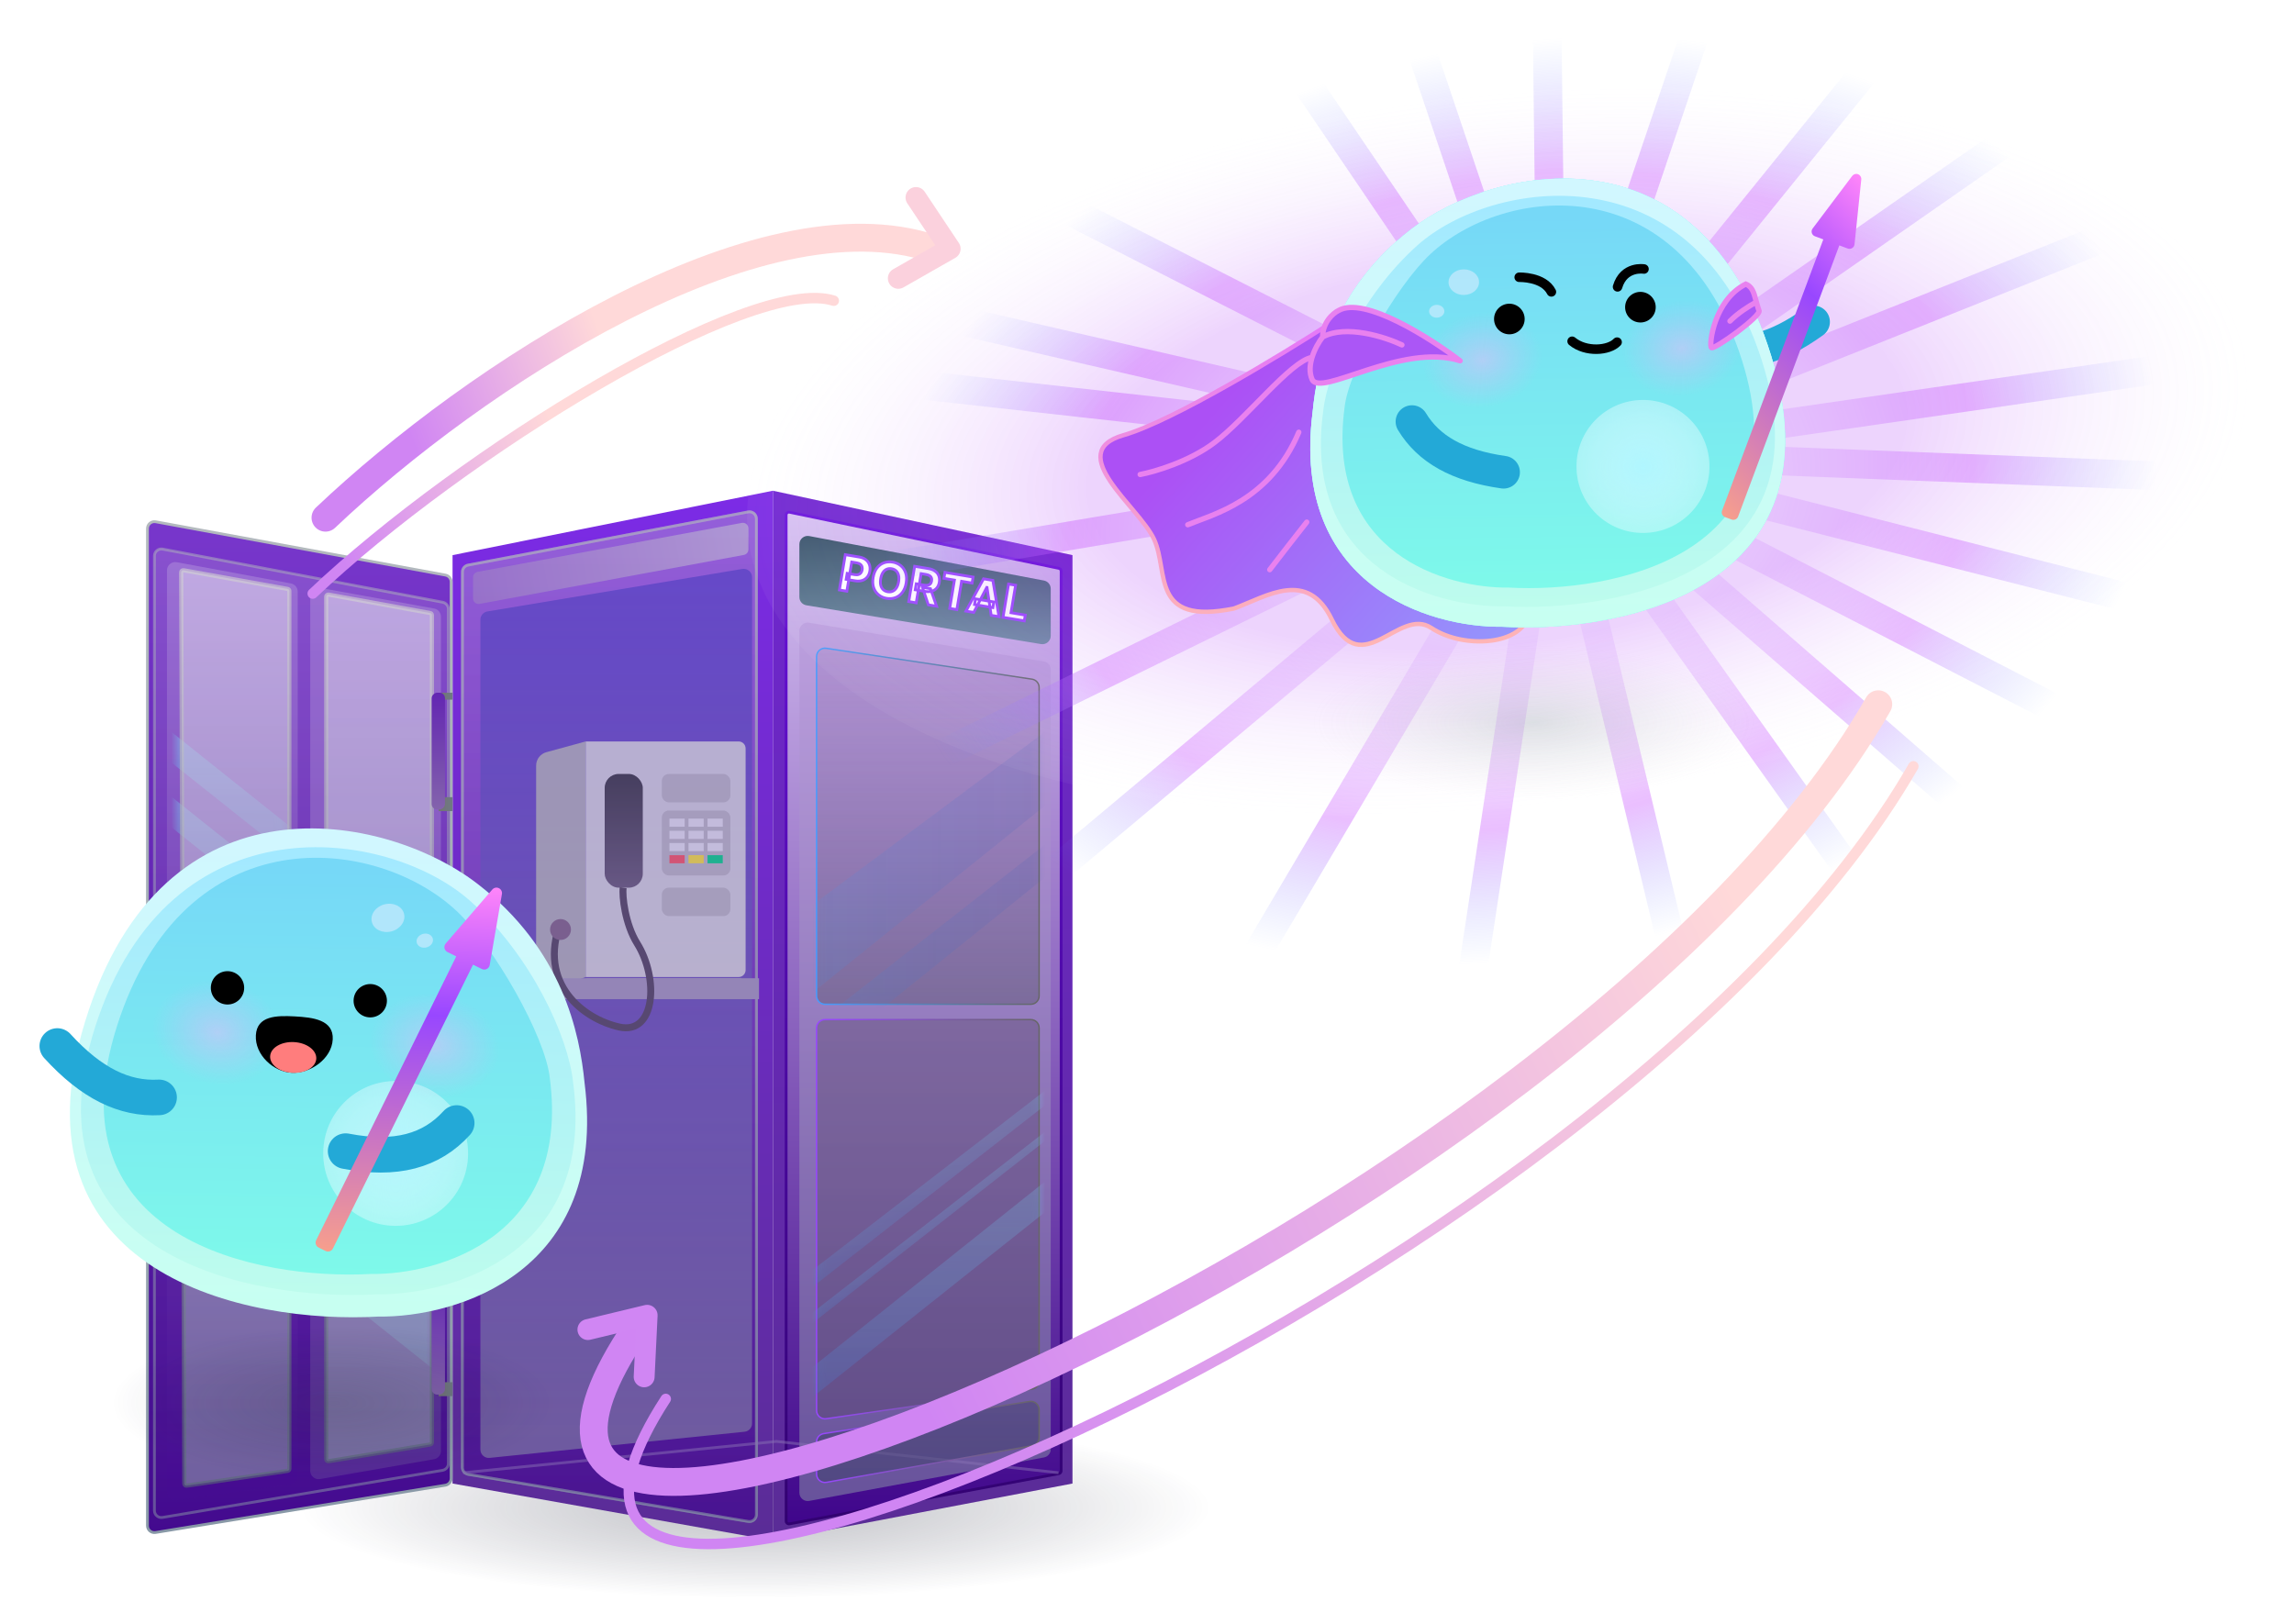 <svg width="315" height="223" viewBox="0 0 315 223" fill="none" xmlns="http://www.w3.org/2000/svg">
<g clip-path="url(#clip0_5583_5128)">
<ellipse opacity="0.3" cx="62.648" cy="12.434" rx="62.648" ry="12.434" transform="matrix(-1 8.75367e-08 8.75367e-08 1 166.396 194.599)" fill="url(#paint0_radial_5583_5128)"/>
<path d="M106.131 67.39L147.267 76.235V203.731L106.131 211.557V67.39Z" fill="url(#paint1_linear_5583_5128)"/>
<path d="M107.948 208.892V70.715C107.948 70.473 108.17 70.291 108.408 70.341L145.405 78.051C145.582 78.088 145.709 78.244 145.709 78.425V201.998C145.709 202.182 145.578 202.34 145.397 202.374L108.4 209.268C108.165 209.311 107.948 209.131 107.948 208.892Z" fill="url(#paint2_linear_5583_5128)" stroke="url(#paint3_linear_5583_5128)" stroke-width="0.382"/>
<path opacity="0.5" d="M109.765 204.99V86.648C109.765 85.941 110.4 85.403 111.097 85.518L143.323 90.836C143.876 90.928 144.282 91.406 144.282 91.967V199.023C144.282 199.575 143.888 200.049 143.345 200.149L111.12 206.117C110.415 206.247 109.765 205.706 109.765 204.99Z" fill="url(#paint4_linear_5583_5128)"/>
<path d="M106.132 67.39L62.142 76.235V203.731L106.132 211.557V67.39Z" fill="url(#paint5_linear_5583_5128)"/>
<path opacity="0.5" d="M63.5 78.541C63.5 78.082 63.827 77.689 64.277 77.603L102.731 70.301C103.319 70.19 103.864 70.641 103.864 71.24V207.997C103.864 208.587 103.333 209.036 102.751 208.938L64.297 202.467C63.837 202.39 63.5 201.992 63.5 201.526V78.541Z" fill="url(#paint6_linear_5583_5128)" stroke="url(#paint7_linear_5583_5128)" stroke-width="0.382"/>
<path opacity="0.5" d="M63.5 78.541C63.5 78.082 63.827 77.689 64.277 77.603L102.731 70.301C103.319 70.19 103.864 70.641 103.864 71.24V207.997C103.864 208.587 103.333 209.036 102.751 208.938L64.297 202.467C63.837 202.39 63.5 201.992 63.5 201.526V78.541Z" fill="url(#paint8_linear_5583_5128)" stroke="url(#paint9_linear_5583_5128)" stroke-width="0.382"/>
<path d="M61.95 79.915C61.95 79.454 61.621 79.059 61.168 78.975L21.376 71.652C20.789 71.544 20.248 71.995 20.248 72.591V209.511C20.248 210.1 20.775 210.548 21.357 210.453L61.149 203.963C61.611 203.888 61.95 203.489 61.95 203.021V79.915Z" fill="url(#paint10_linear_5583_5128)" stroke="url(#paint11_linear_5583_5128)" stroke-width="0.382"/>
<path opacity="0.5" d="M61.568 83.642C61.568 83.183 61.242 82.789 60.791 82.703L22.338 75.402C21.749 75.29 21.204 75.741 21.204 76.34V207.444C21.204 208.034 21.735 208.483 22.318 208.385L60.772 201.914C61.232 201.837 61.568 201.439 61.568 200.973V83.642Z" fill="url(#paint12_linear_5583_5128)" stroke="url(#paint13_linear_5583_5128)" stroke-width="0.382"/>
<path opacity="0.5" d="M63.576 202.251L106.617 197.947L145.354 202.251" stroke="#8971B5" stroke-width="0.383"/>
<path opacity="0.2" d="M60.552 84.692C60.552 84.137 60.155 83.662 59.61 83.564L43.948 80.731C43.245 80.604 42.599 81.145 42.599 81.859V201.983C42.599 202.694 43.24 203.233 43.941 203.112L59.602 200.389C60.151 200.294 60.552 199.817 60.552 199.26V84.692Z" fill="url(#paint14_linear_5583_5128)"/>
<path opacity="0.2" d="M40.88 81.249C40.88 80.697 40.486 80.223 39.944 80.122L24.282 77.207C23.577 77.075 22.926 77.616 22.926 78.333V204.895C22.926 205.59 23.541 206.125 24.229 206.03L39.891 203.867C40.458 203.789 40.88 203.304 40.88 202.732V81.249Z" fill="url(#paint15_linear_5583_5128)"/>
<mask id="mask0_5583_5128" style="mask-type:alpha" maskUnits="userSpaceOnUse" x="43" y="81" width="17" height="121">
<path opacity="0.6" d="M58.737 85.028C58.737 84.893 58.642 84.776 58.51 84.748L44.567 81.82C44.389 81.783 44.222 81.919 44.222 82.101V200.951C44.222 201.128 44.38 201.262 44.555 201.234L58.497 198.939C58.636 198.917 58.737 198.797 58.737 198.657V85.028Z" fill="url(#paint16_linear_5583_5128)" stroke="url(#paint17_linear_5583_5128)" stroke-width="0.573"/>
</mask>
<g mask="url(#mask0_5583_5128)">
<path opacity="0.6" d="M84.442 147.902L42.091 114.102L41.954 118.206L84.309 151.91L84.442 147.902Z" fill="url(#paint18_linear_5583_5128)"/>
<path opacity="0.6" d="M83.105 155.732L40.754 121.933L40.617 126.037L82.972 159.741L83.105 155.732Z" fill="url(#paint19_linear_5583_5128)"/>
<path opacity="0.6" d="M81.777 188.774L39.425 154.975L39.422 172.06L81.777 205.763L81.777 188.774Z" fill="url(#paint20_linear_5583_5128)"/>
</g>
<mask id="mask1_5583_5128" style="mask-type:alpha" maskUnits="userSpaceOnUse" x="23" y="77" width="17" height="128">
<path opacity="0.6" d="M39.161 81.012C39.161 80.874 39.063 80.755 38.927 80.73L24.605 78.078C24.428 78.045 24.266 78.181 24.266 78.361L24.739 204.307C24.739 204.481 24.894 204.614 25.067 204.589L38.916 202.56C39.057 202.539 39.161 202.419 39.161 202.277V81.012Z" fill="url(#paint21_linear_5583_5128)" stroke="url(#paint22_linear_5583_5128)" stroke-width="0.573"/>
</mask>
<g mask="url(#mask1_5583_5128)">
<path opacity="0.6" d="M62.097 131.285L19.745 97.486L19.609 101.59L61.964 135.294L62.097 131.285Z" fill="url(#paint23_linear_5583_5128)"/>
<path opacity="0.6" d="M60.76 139.115L18.409 105.316L18.272 109.42L60.627 143.124L60.76 139.115Z" fill="url(#paint24_linear_5583_5128)"/>
<path opacity="0.6" d="M59.29 172.355L16.938 138.556L16.935 155.641L59.29 189.345L59.29 172.355Z" fill="url(#paint25_linear_5583_5128)"/>
</g>
<path opacity="0.6" d="M59.309 84.47C59.309 84.332 59.21 84.213 59.074 84.188L45.131 81.657C44.955 81.626 44.793 81.761 44.793 81.939V200.38C44.793 200.556 44.952 200.691 45.126 200.662L59.069 198.368C59.207 198.345 59.309 198.226 59.309 198.085V84.47Z" fill="url(#paint26_linear_5583_5128)" stroke="url(#paint27_linear_5583_5128)" stroke-width="0.573"/>
<path opacity="0.6" d="M39.733 81.159C39.733 81.021 39.633 80.902 39.497 80.877L25.216 78.314C25.04 78.282 24.879 78.418 24.879 78.597L25.31 203.735C25.311 203.91 25.466 204.043 25.639 204.018L39.488 201.989C39.629 201.968 39.733 201.848 39.733 201.706V81.159Z" fill="url(#paint28_linear_5583_5128)" stroke="url(#paint29_linear_5583_5128)" stroke-width="0.573"/>
<path d="M112.128 136.769V90.16C112.128 89.46 112.751 88.923 113.444 89.027L141.711 93.268C142.272 93.352 142.687 93.834 142.687 94.401V136.769C142.687 137.402 142.174 137.915 141.541 137.915H113.274C112.641 137.915 112.128 137.402 112.128 136.769Z" fill="url(#paint30_linear_5583_5128)" fill-opacity="0.5" stroke="url(#paint31_linear_5583_5128)" stroke-width="0.191"/>
<path d="M109.765 81.992V74.743C109.765 74.025 110.418 73.483 111.124 73.617L143.35 79.725C143.89 79.828 144.282 80.3 144.282 80.851V87.32C144.282 88.028 143.647 88.567 142.949 88.451L110.724 83.123C110.171 83.031 109.765 82.553 109.765 81.992Z" fill="url(#paint32_linear_5583_5128)"/>
<mask id="path-25-outside-1_5583_5128" maskUnits="userSpaceOnUse" x="114.674" y="75.03" width="27.785" height="11.359" fill="black">
<rect fill="white" x="114.674" y="75.03" width="27.785" height="11.359"/>
<path d="M115.26 81.018L116.07 76.173L117.982 76.493C118.349 76.554 118.651 76.677 118.886 76.86C119.121 77.042 119.286 77.268 119.38 77.539C119.477 77.808 119.498 78.103 119.444 78.425C119.39 78.747 119.273 79.019 119.093 79.242C118.913 79.465 118.68 79.623 118.394 79.716C118.109 79.809 117.78 79.825 117.408 79.763L116.19 79.559L116.327 78.738L117.38 78.914C117.577 78.947 117.745 78.94 117.884 78.894C118.025 78.846 118.137 78.766 118.221 78.656C118.306 78.543 118.362 78.408 118.389 78.248C118.416 78.088 118.407 77.942 118.362 77.811C118.319 77.679 118.239 77.569 118.121 77.481C118.003 77.392 117.844 77.33 117.645 77.297L116.955 77.182L116.284 81.189L115.26 81.018ZM124.431 80.062C124.343 80.59 124.167 81.023 123.905 81.36C123.644 81.698 123.326 81.935 122.949 82.073C122.575 82.21 122.173 82.243 121.746 82.171C121.315 82.099 120.945 81.937 120.636 81.684C120.326 81.431 120.103 81.103 119.966 80.699C119.83 80.295 119.805 79.829 119.893 79.303C119.982 78.774 120.156 78.341 120.417 78.004C120.678 77.667 120.996 77.43 121.37 77.293C121.745 77.154 122.148 77.121 122.579 77.193C123.006 77.265 123.375 77.427 123.684 77.68C123.996 77.931 124.22 78.259 124.356 78.663C124.495 79.067 124.52 79.533 124.431 80.062ZM123.393 79.888C123.45 79.546 123.447 79.249 123.384 78.996C123.322 78.745 123.209 78.542 123.045 78.39C122.881 78.238 122.675 78.141 122.427 78.1C122.18 78.058 121.953 78.083 121.748 78.173C121.544 78.264 121.37 78.418 121.228 78.636C121.088 78.854 120.989 79.134 120.932 79.476C120.875 79.819 120.877 80.116 120.939 80.368C121.002 80.62 121.116 80.822 121.28 80.974C121.444 81.127 121.65 81.224 121.898 81.265C122.145 81.306 122.371 81.282 122.576 81.191C122.781 81.101 122.954 80.946 123.094 80.728C123.236 80.51 123.335 80.23 123.393 79.888ZM124.785 82.611L125.595 77.766L127.507 78.086C127.873 78.147 128.174 78.265 128.411 78.439C128.65 78.612 128.817 78.829 128.913 79.09C129.01 79.349 129.032 79.639 128.979 79.959C128.925 80.281 128.809 80.546 128.632 80.755C128.454 80.962 128.224 81.105 127.94 81.184C127.657 81.263 127.33 81.272 126.958 81.209L125.678 80.995L125.816 80.172L126.93 80.358C127.125 80.391 127.292 80.391 127.431 80.359C127.569 80.327 127.679 80.263 127.76 80.166C127.842 80.07 127.897 79.942 127.924 79.783C127.951 79.622 127.941 79.481 127.895 79.359C127.85 79.239 127.767 79.139 127.646 79.06C127.526 78.98 127.368 78.924 127.171 78.891L126.48 78.775L125.809 82.783L124.785 82.611ZM127.77 80.844L128.606 83.251L127.475 83.061L126.665 80.659L127.77 80.844ZM129.616 79.423L129.753 78.602L133.621 79.249L133.483 80.07L132.042 79.829L131.391 83.717L130.407 83.552L131.058 79.664L129.616 79.423ZM133.706 84.104L132.639 83.925L135.053 79.489L136.335 79.703L137.171 84.683L136.104 84.505L135.532 80.675L135.496 80.669L133.706 84.104ZM133.949 82.242L136.469 82.663L136.339 83.441L133.819 83.019L133.949 82.242ZM137.726 84.776L138.491 80.204L139.457 80.366L138.826 84.141L140.786 84.469L140.652 85.266L137.726 84.776Z"/>
</mask>
<path d="M115.26 81.018L116.07 76.173L117.982 76.493C118.349 76.554 118.651 76.677 118.886 76.86C119.121 77.042 119.286 77.268 119.38 77.539C119.477 77.808 119.498 78.103 119.444 78.425C119.39 78.747 119.273 79.019 119.093 79.242C118.913 79.465 118.68 79.623 118.394 79.716C118.109 79.809 117.78 79.825 117.408 79.763L116.19 79.559L116.327 78.738L117.38 78.914C117.577 78.947 117.745 78.94 117.884 78.894C118.025 78.846 118.137 78.766 118.221 78.656C118.306 78.543 118.362 78.408 118.389 78.248C118.416 78.088 118.407 77.942 118.362 77.811C118.319 77.679 118.239 77.569 118.121 77.481C118.003 77.392 117.844 77.33 117.645 77.297L116.955 77.182L116.284 81.189L115.26 81.018ZM124.431 80.062C124.343 80.59 124.167 81.023 123.905 81.36C123.644 81.698 123.326 81.935 122.949 82.073C122.575 82.21 122.173 82.243 121.746 82.171C121.315 82.099 120.945 81.937 120.636 81.684C120.326 81.431 120.103 81.103 119.966 80.699C119.83 80.295 119.805 79.829 119.893 79.303C119.982 78.774 120.156 78.341 120.417 78.004C120.678 77.667 120.996 77.43 121.37 77.293C121.745 77.154 122.148 77.121 122.579 77.193C123.006 77.265 123.375 77.427 123.684 77.68C123.996 77.931 124.22 78.259 124.356 78.663C124.495 79.067 124.52 79.533 124.431 80.062ZM123.393 79.888C123.45 79.546 123.447 79.249 123.384 78.996C123.322 78.745 123.209 78.542 123.045 78.39C122.881 78.238 122.675 78.141 122.427 78.1C122.18 78.058 121.953 78.083 121.748 78.173C121.544 78.264 121.37 78.418 121.228 78.636C121.088 78.854 120.989 79.134 120.932 79.476C120.875 79.819 120.877 80.116 120.939 80.368C121.002 80.62 121.116 80.822 121.28 80.974C121.444 81.127 121.65 81.224 121.898 81.265C122.145 81.306 122.371 81.282 122.576 81.191C122.781 81.101 122.954 80.946 123.094 80.728C123.236 80.51 123.335 80.23 123.393 79.888ZM124.785 82.611L125.595 77.766L127.507 78.086C127.873 78.147 128.174 78.265 128.411 78.439C128.65 78.612 128.817 78.829 128.913 79.09C129.01 79.349 129.032 79.639 128.979 79.959C128.925 80.281 128.809 80.546 128.632 80.755C128.454 80.962 128.224 81.105 127.94 81.184C127.657 81.263 127.33 81.272 126.958 81.209L125.678 80.995L125.816 80.172L126.93 80.358C127.125 80.391 127.292 80.391 127.431 80.359C127.569 80.327 127.679 80.263 127.76 80.166C127.842 80.07 127.897 79.942 127.924 79.783C127.951 79.622 127.941 79.481 127.895 79.359C127.85 79.239 127.767 79.139 127.646 79.06C127.526 78.98 127.368 78.924 127.171 78.891L126.48 78.775L125.809 82.783L124.785 82.611ZM127.77 80.844L128.606 83.251L127.475 83.061L126.665 80.659L127.77 80.844ZM129.616 79.423L129.753 78.602L133.621 79.249L133.483 80.07L132.042 79.829L131.391 83.717L130.407 83.552L131.058 79.664L129.616 79.423ZM133.706 84.104L132.639 83.925L135.053 79.489L136.335 79.703L137.171 84.683L136.104 84.505L135.532 80.675L135.496 80.669L133.706 84.104ZM133.949 82.242L136.469 82.663L136.339 83.441L133.819 83.019L133.949 82.242ZM137.726 84.776L138.491 80.204L139.457 80.366L138.826 84.141L140.786 84.469L140.652 85.266L137.726 84.776Z" fill="white"/>
<path d="M115.26 81.018L115.071 80.987L115.04 81.175L115.228 81.206L115.26 81.018ZM116.07 76.173L116.102 75.984L115.913 75.953L115.882 76.141L116.07 76.173ZM118.886 76.86L118.768 77.011L118.769 77.011L118.886 76.86ZM119.38 77.539L119.2 77.602L119.201 77.603L119.38 77.539ZM119.093 79.242L119.242 79.362L119.093 79.242ZM118.394 79.716L118.335 79.534L118.334 79.534L118.394 79.716ZM116.19 79.559L116.001 79.527L115.97 79.716L116.158 79.747L116.19 79.559ZM116.327 78.738L116.359 78.549L116.17 78.518L116.139 78.706L116.327 78.738ZM117.884 78.894L117.945 79.075L117.946 79.075L117.884 78.894ZM118.221 78.656L118.069 78.54L118.068 78.541L118.221 78.656ZM118.362 77.811L118.18 77.87L118.181 77.873L118.362 77.811ZM118.121 77.481L118.005 77.633L118.007 77.635L118.121 77.481ZM116.955 77.182L116.986 76.993L116.798 76.962L116.766 77.15L116.955 77.182ZM116.284 81.189L116.253 81.378L116.441 81.409L116.473 81.221L116.284 81.189ZM115.448 81.049L116.259 76.204L115.882 76.141L115.071 80.987L115.448 81.049ZM116.039 76.361L117.95 76.681L118.013 76.304L116.102 75.984L116.039 76.361ZM117.95 76.681C118.294 76.738 118.564 76.851 118.768 77.011L119.004 76.71C118.738 76.502 118.405 76.37 118.013 76.304L117.95 76.681ZM118.769 77.011C118.977 77.172 119.119 77.368 119.2 77.602L119.561 77.476C119.454 77.169 119.266 76.913 119.003 76.709L118.769 77.011ZM119.201 77.603C119.284 77.837 119.305 78.099 119.255 78.393L119.632 78.456C119.691 78.107 119.669 77.778 119.56 77.475L119.201 77.603ZM119.255 78.393C119.206 78.687 119.101 78.928 118.945 79.122L119.242 79.362C119.445 79.11 119.574 78.806 119.632 78.456L119.255 78.393ZM118.945 79.122C118.789 79.314 118.588 79.452 118.335 79.534L118.453 79.897C118.772 79.793 119.037 79.615 119.242 79.362L118.945 79.122ZM118.334 79.534C118.085 79.616 117.789 79.633 117.44 79.574L117.377 79.951C117.772 80.017 118.132 80.002 118.453 79.897L118.334 79.534ZM117.44 79.574L116.221 79.37L116.158 79.747L117.377 79.951L117.44 79.574ZM116.378 79.59L116.515 78.769L116.139 78.706L116.001 79.527L116.378 79.59ZM116.296 78.926L117.348 79.102L117.411 78.725L116.359 78.549L116.296 78.926ZM117.348 79.102C117.566 79.139 117.767 79.134 117.945 79.075L117.824 78.713C117.723 78.746 117.588 78.755 117.411 78.725L117.348 79.102ZM117.946 79.075C118.12 79.015 118.265 78.914 118.373 78.77L118.068 78.541C118.01 78.619 117.93 78.676 117.823 78.713L117.946 79.075ZM118.373 78.771C118.479 78.631 118.546 78.465 118.577 78.28L118.2 78.217C118.178 78.35 118.133 78.456 118.069 78.54L118.373 78.771ZM118.577 78.28C118.608 78.093 118.599 77.915 118.543 77.749L118.181 77.873C118.214 77.969 118.223 78.082 118.2 78.217L118.577 78.28ZM118.544 77.752C118.488 77.58 118.383 77.438 118.235 77.328L118.007 77.635C118.095 77.7 118.151 77.778 118.18 77.87L118.544 77.752ZM118.236 77.329C118.086 77.215 117.896 77.145 117.677 77.109L117.614 77.486C117.793 77.515 117.919 77.568 118.005 77.633L118.236 77.329ZM117.677 77.109L116.986 76.993L116.923 77.37L117.614 77.486L117.677 77.109ZM116.766 77.15L116.096 81.158L116.473 81.221L117.143 77.213L116.766 77.15ZM116.316 81.001L115.291 80.83L115.228 81.206L116.253 81.378L116.316 81.001ZM123.905 81.36L123.754 81.243L123.754 81.243L123.905 81.36ZM122.949 82.073L123.015 82.253L123.015 82.253L122.949 82.073ZM120.636 81.684L120.757 81.536L120.636 81.684ZM119.966 80.699L119.785 80.76L119.966 80.699ZM120.417 78.004L120.568 78.121L120.417 78.004ZM121.37 77.293L121.436 77.472L121.436 77.472L121.37 77.293ZM123.684 77.68L123.563 77.828L123.564 77.828L123.684 77.68ZM124.356 78.663L124.175 78.724L124.176 78.725L124.356 78.663ZM123.384 78.996L123.198 79.042L123.198 79.043L123.384 78.996ZM123.045 78.39L122.915 78.53L123.045 78.39ZM121.748 78.173L121.826 78.348L121.826 78.348L121.748 78.173ZM121.228 78.636L121.068 78.532L121.068 78.533L121.228 78.636ZM120.939 80.368L120.753 80.413L120.753 80.414L120.939 80.368ZM121.28 80.974L121.41 80.834L121.41 80.834L121.28 80.974ZM122.576 81.191L122.499 81.017L122.576 81.191ZM123.094 80.728L122.934 80.624L122.933 80.625L123.094 80.728ZM124.243 80.03C124.158 80.535 123.993 80.936 123.754 81.243L124.056 81.477C124.342 81.11 124.527 80.645 124.62 80.093L124.243 80.03ZM123.754 81.243C123.514 81.554 123.224 81.769 122.883 81.894L123.015 82.253C123.427 82.101 123.775 81.841 124.056 81.477L123.754 81.243ZM122.884 81.894C122.543 82.018 122.175 82.049 121.778 81.983L121.714 82.359C122.172 82.436 122.606 82.402 123.015 82.253L122.884 81.894ZM121.778 81.983C121.377 81.916 121.038 81.766 120.757 81.536L120.515 81.832C120.853 82.108 121.254 82.282 121.714 82.359L121.778 81.983ZM120.757 81.536C120.477 81.307 120.273 81.01 120.147 80.638L119.785 80.76C119.933 81.195 120.176 81.555 120.515 81.832L120.757 81.536ZM120.147 80.638C120.023 80.27 119.998 79.838 120.082 79.334L119.705 79.271C119.613 79.821 119.636 80.32 119.785 80.76L120.147 80.638ZM120.082 79.334C120.166 78.829 120.331 78.428 120.568 78.121L120.266 77.887C119.982 78.255 119.797 78.719 119.705 79.271L120.082 79.334ZM120.568 78.121C120.809 77.81 121.097 77.596 121.436 77.472L121.305 77.113C120.894 77.263 120.547 77.523 120.266 77.887L120.568 78.121ZM121.436 77.472C121.777 77.346 122.146 77.315 122.547 77.382L122.61 77.005C122.15 76.928 121.713 76.963 121.304 77.114L121.436 77.472ZM122.547 77.382C122.945 77.448 123.282 77.598 123.563 77.828L123.805 77.532C123.468 77.256 123.068 77.082 122.61 77.005L122.547 77.382ZM123.564 77.828C123.846 78.056 124.05 78.352 124.175 78.724L124.537 78.602C124.39 78.166 124.146 77.807 123.804 77.531L123.564 77.828ZM124.176 78.725C124.301 79.092 124.327 79.525 124.243 80.03L124.62 80.093C124.712 79.541 124.688 79.042 124.537 78.601L124.176 78.725ZM123.581 79.92C123.641 79.56 123.64 79.235 123.569 78.95L123.198 79.043C123.253 79.263 123.259 79.532 123.204 79.856L123.581 79.92ZM123.569 78.951C123.5 78.669 123.371 78.432 123.175 78.25L122.915 78.53C123.048 78.653 123.144 78.82 123.198 79.042L123.569 78.951ZM123.175 78.25C122.98 78.069 122.738 77.958 122.459 77.911L122.396 78.288C122.611 78.324 122.781 78.406 122.915 78.53L123.175 78.25ZM122.459 77.911C122.179 77.864 121.914 77.891 121.671 77.999L121.826 78.348C121.992 78.274 122.18 78.252 122.396 78.288L122.459 77.911ZM121.671 77.999C121.427 78.106 121.227 78.288 121.068 78.532L121.388 78.74C121.513 78.548 121.66 78.421 121.826 78.348L121.671 77.999ZM121.068 78.533C120.91 78.778 120.804 79.085 120.744 79.445L121.12 79.508C121.175 79.183 121.267 78.929 121.389 78.739L121.068 78.533ZM120.744 79.445C120.684 79.805 120.684 80.129 120.753 80.413L121.124 80.322C121.07 80.103 121.066 79.833 121.12 79.508L120.744 79.445ZM120.753 80.414C120.824 80.696 120.954 80.933 121.15 81.114L121.41 80.834C121.277 80.711 121.18 80.543 121.124 80.321L120.753 80.414ZM121.15 81.114C121.345 81.295 121.586 81.407 121.866 81.453L121.929 81.077C121.714 81.041 121.543 80.958 121.41 80.834L121.15 81.114ZM121.866 81.453C122.146 81.5 122.411 81.473 122.654 81.366L122.499 81.017C122.332 81.09 122.145 81.113 121.929 81.077L121.866 81.453ZM122.654 81.366C122.898 81.258 123.097 81.076 123.255 80.832L122.933 80.625C122.81 80.817 122.665 80.943 122.499 81.017L122.654 81.366ZM123.254 80.832C123.414 80.587 123.521 80.279 123.581 79.92L123.204 79.856C123.15 80.181 123.057 80.434 122.934 80.624L123.254 80.832ZM124.785 82.611L124.596 82.58L124.565 82.768L124.753 82.8L124.785 82.611ZM125.595 77.766L125.627 77.578L125.438 77.546L125.407 77.735L125.595 77.766ZM128.411 78.439L128.298 78.593L128.299 78.594L128.411 78.439ZM128.913 79.09L128.733 79.155L128.734 79.157L128.913 79.09ZM128.632 80.755L128.777 80.879L128.777 80.879L128.632 80.755ZM127.94 81.184L127.889 81L127.888 81L127.94 81.184ZM125.678 80.995L125.489 80.964L125.458 81.152L125.646 81.183L125.678 80.995ZM125.816 80.172L125.847 79.983L125.659 79.952L125.627 80.14L125.816 80.172ZM127.431 80.359L127.474 80.545L127.431 80.359ZM127.76 80.166L127.615 80.042L127.613 80.044L127.76 80.166ZM127.895 79.359L127.715 79.426L127.716 79.427L127.895 79.359ZM127.646 79.06L127.539 79.219L127.542 79.22L127.646 79.06ZM126.48 78.775L126.511 78.587L126.323 78.555L126.291 78.743L126.48 78.775ZM125.809 82.783L125.778 82.971L125.966 83.003L125.998 82.814L125.809 82.783ZM127.77 80.844L127.951 80.781L127.914 80.674L127.802 80.656L127.77 80.844ZM128.606 83.251L128.574 83.439L128.892 83.492L128.786 83.188L128.606 83.251ZM127.475 83.061L127.294 83.122L127.33 83.231L127.443 83.25L127.475 83.061ZM126.665 80.659L126.697 80.471L126.383 80.418L126.484 80.72L126.665 80.659ZM124.973 82.643L125.784 77.798L125.407 77.735L124.596 82.58L124.973 82.643ZM125.564 77.954L127.475 78.274L127.539 77.897L125.627 77.578L125.564 77.954ZM127.475 78.274C127.819 78.332 128.091 78.44 128.298 78.593L128.524 78.285C128.258 78.089 127.926 77.962 127.539 77.897L127.475 78.274ZM128.299 78.594C128.509 78.746 128.651 78.932 128.733 79.155L129.092 79.024C128.982 78.725 128.79 78.478 128.523 78.284L128.299 78.594ZM128.734 79.157C128.818 79.38 128.839 79.635 128.79 79.928L129.167 79.991C129.225 79.643 129.203 79.318 129.091 79.022L128.734 79.157ZM128.79 79.928C128.741 80.222 128.637 80.453 128.486 80.631L128.777 80.879C128.981 80.639 129.109 80.34 129.167 79.991L128.79 79.928ZM128.487 80.63C128.336 80.806 128.139 80.93 127.889 81L127.991 81.368C128.308 81.279 128.573 81.117 128.777 80.879L128.487 80.63ZM127.888 81C127.639 81.07 127.341 81.08 126.989 81.021L126.926 81.398C127.319 81.463 127.675 81.456 127.991 81.368L127.888 81ZM126.989 81.021L125.709 80.807L125.646 81.183L126.926 81.398L126.989 81.021ZM125.866 81.027L126.004 80.203L125.627 80.14L125.489 80.964L125.866 81.027ZM125.784 80.36L126.898 80.547L126.961 80.17L125.847 79.983L125.784 80.36ZM126.898 80.547C127.11 80.582 127.303 80.585 127.474 80.545L127.388 80.173C127.281 80.198 127.141 80.2 126.961 80.17L126.898 80.547ZM127.474 80.545C127.647 80.505 127.795 80.421 127.906 80.289L127.613 80.044C127.562 80.105 127.491 80.149 127.388 80.173L127.474 80.545ZM127.905 80.29C128.015 80.161 128.081 79.999 128.112 79.814L127.735 79.751C127.713 79.885 127.669 79.978 127.615 80.042L127.905 80.29ZM128.112 79.814C128.143 79.628 128.134 79.452 128.073 79.291L127.716 79.427C127.748 79.51 127.758 79.615 127.735 79.751L128.112 79.814ZM128.074 79.293C128.013 79.129 127.901 78.998 127.749 78.9L127.542 79.22C127.633 79.279 127.687 79.348 127.715 79.426L128.074 79.293ZM127.752 78.901C127.603 78.802 127.416 78.738 127.202 78.702L127.139 79.079C127.319 79.109 127.449 79.159 127.539 79.219L127.752 78.901ZM127.202 78.702L126.511 78.587L126.448 78.963L127.139 79.079L127.202 78.702ZM126.291 78.743L125.621 82.751L125.998 82.814L126.668 78.806L126.291 78.743ZM125.841 82.594L124.816 82.423L124.753 82.8L125.778 82.971L125.841 82.594ZM127.59 80.907L128.425 83.313L128.786 83.188L127.951 80.781L127.59 80.907ZM128.637 83.062L127.506 82.873L127.443 83.25L128.574 83.439L128.637 83.062ZM127.656 83L126.846 80.598L126.484 80.72L127.294 83.122L127.656 83ZM126.634 80.848L127.739 81.032L127.802 80.656L126.697 80.471L126.634 80.848ZM129.616 79.423L129.428 79.391L129.396 79.58L129.585 79.611L129.616 79.423ZM129.753 78.602L129.785 78.414L129.597 78.382L129.565 78.571L129.753 78.602ZM133.621 79.249L133.809 79.281L133.841 79.092L133.652 79.061L133.621 79.249ZM133.483 80.07L133.452 80.258L133.64 80.29L133.672 80.101L133.483 80.07ZM132.042 79.829L132.073 79.64L131.885 79.609L131.853 79.797L132.042 79.829ZM131.391 83.717L131.36 83.905L131.548 83.936L131.58 83.748L131.391 83.717ZM130.407 83.552L130.219 83.52L130.187 83.709L130.376 83.74L130.407 83.552ZM131.058 79.664L131.246 79.696L131.278 79.507L131.089 79.476L131.058 79.664ZM129.805 79.454L129.942 78.634L129.565 78.571L129.428 79.391L129.805 79.454ZM129.722 78.79L133.589 79.437L133.652 79.061L129.785 78.414L129.722 78.79ZM133.432 79.218L133.295 80.038L133.672 80.101L133.809 79.281L133.432 79.218ZM133.515 79.881L132.073 79.64L132.01 80.017L133.452 80.258L133.515 79.881ZM131.853 79.797L131.203 83.685L131.58 83.748L132.23 79.86L131.853 79.797ZM131.423 83.528L130.439 83.364L130.376 83.74L131.36 83.905L131.423 83.528ZM130.596 83.584L131.246 79.696L130.869 79.632L130.219 83.52L130.596 83.584ZM131.089 79.476L129.648 79.234L129.585 79.611L131.026 79.852L131.089 79.476ZM133.706 84.104L133.675 84.292L133.811 84.315L133.875 84.192L133.706 84.104ZM132.639 83.925L132.471 83.834L132.343 84.07L132.608 84.114L132.639 83.925ZM135.053 79.489L135.084 79.3L134.95 79.278L134.885 79.397L135.053 79.489ZM136.335 79.703L136.524 79.671L136.501 79.537L136.367 79.515L136.335 79.703ZM137.171 84.683L137.139 84.872L137.404 84.916L137.359 84.652L137.171 84.683ZM136.104 84.505L135.915 84.533L135.936 84.67L136.073 84.693L136.104 84.505ZM135.532 80.675L135.721 80.647L135.701 80.51L135.564 80.487L135.532 80.675ZM135.496 80.669L135.527 80.48L135.39 80.457L135.326 80.581L135.496 80.669ZM133.949 82.242L133.981 82.053L133.792 82.022L133.761 82.21L133.949 82.242ZM136.469 82.663L136.657 82.695L136.689 82.507L136.5 82.475L136.469 82.663ZM136.339 83.441L136.307 83.629L136.496 83.66L136.527 83.472L136.339 83.441ZM133.819 83.019L133.631 82.987L133.599 83.176L133.788 83.207L133.819 83.019ZM133.738 83.915L132.671 83.737L132.608 84.114L133.675 84.292L133.738 83.915ZM132.807 84.017L135.22 79.58L134.885 79.397L132.471 83.834L132.807 84.017ZM135.021 79.677L136.304 79.891L136.367 79.515L135.084 79.3L135.021 79.677ZM136.147 79.735L136.983 84.715L137.359 84.652L136.524 79.671L136.147 79.735ZM137.202 84.495L136.136 84.317L136.073 84.693L137.139 84.872L137.202 84.495ZM136.293 84.477L135.721 80.647L135.343 80.703L135.915 84.533L136.293 84.477ZM135.564 80.487L135.527 80.48L135.464 80.857L135.501 80.863L135.564 80.487ZM135.326 80.581L133.537 84.016L133.875 84.192L135.665 80.757L135.326 80.581ZM133.918 82.43L136.437 82.852L136.5 82.475L133.981 82.053L133.918 82.43ZM136.281 82.632L136.151 83.409L136.527 83.472L136.657 82.695L136.281 82.632ZM136.37 83.252L133.851 82.831L133.788 83.207L136.307 83.629L136.37 83.252ZM134.007 83.05L134.137 82.273L133.761 82.21L133.631 82.987L134.007 83.05ZM137.726 84.776L137.537 84.745L137.506 84.933L137.694 84.965L137.726 84.776ZM138.491 80.204L138.522 80.016L138.334 79.985L138.302 80.173L138.491 80.204ZM139.457 80.366L139.646 80.398L139.677 80.209L139.489 80.178L139.457 80.366ZM138.826 84.141L138.637 84.109L138.606 84.298L138.794 84.329L138.826 84.141ZM140.786 84.469L140.974 84.5L141.006 84.312L140.817 84.281L140.786 84.469ZM140.652 85.266L140.621 85.454L140.809 85.486L140.841 85.297L140.652 85.266ZM137.914 84.808L138.679 80.236L138.302 80.173L137.537 84.745L137.914 84.808ZM138.459 80.393L139.426 80.555L139.489 80.178L138.522 80.016L138.459 80.393ZM139.269 80.335L138.637 84.109L139.014 84.172L139.646 80.398L139.269 80.335ZM138.794 84.329L140.754 84.657L140.817 84.281L138.857 83.953L138.794 84.329ZM140.597 84.437L140.464 85.234L140.841 85.297L140.974 84.5L140.597 84.437ZM140.684 85.077L137.757 84.588L137.694 84.965L140.621 85.454L140.684 85.077Z" fill="#9847FF" mask="url(#path-25-outside-1_5583_5128)"/>
<path d="M112.128 193.7V141.162C112.128 140.529 112.641 140.016 113.274 140.016H141.541C142.174 140.016 142.687 140.529 142.687 141.162V189.627C142.687 190.197 142.268 190.68 141.704 190.762L113.437 194.834C112.747 194.933 112.128 194.398 112.128 193.7Z" fill="url(#paint33_linear_5583_5128)" fill-opacity="0.5" stroke="url(#paint34_linear_5583_5128)" stroke-width="0.191"/>
<path d="M112.128 202.44V198.009C112.128 197.444 112.539 196.964 113.097 196.876L141.364 192.46C142.059 192.351 142.687 192.888 142.687 193.592V197.405C142.687 197.96 142.289 198.436 141.742 198.533L113.475 203.568C112.773 203.693 112.128 203.153 112.128 202.44Z" fill="url(#paint35_linear_5583_5128)" fill-opacity="0.5" stroke="url(#paint36_linear_5583_5128)" stroke-width="0.191"/>
<path d="M64.952 79.284C64.952 78.916 65.215 78.6 65.577 78.533L101.866 71.808C102.336 71.721 102.769 72.081 102.769 72.559V75.456C102.769 75.824 102.507 76.14 102.145 76.207L65.856 82.932C65.386 83.019 64.952 82.659 64.952 82.181V79.284Z" fill="url(#paint37_linear_5583_5128)"/>
<mask id="mask2_5583_5128" style="mask-type:alpha" maskUnits="userSpaceOnUse" x="112" y="139" width="31" height="56">
<path d="M112.128 193.7V141.162C112.128 140.529 112.641 140.016 113.274 140.016H141.541C142.174 140.016 142.687 140.529 142.687 141.162V189.627C142.687 190.197 142.268 190.68 141.704 190.762L113.437 194.834C112.747 194.933 112.128 194.398 112.128 193.7Z" fill="url(#paint38_linear_5583_5128)" stroke="black" stroke-width="0.191"/>
</mask>
<g mask="url(#mask2_5583_5128)">
<path opacity="0.6" d="M106.69 191.63L149.042 157.831L149.178 161.935L106.823 195.639L106.69 191.63Z" fill="url(#paint39_linear_5583_5128)"/>
<path opacity="0.6" d="M102.993 181.045L149.756 144.939L151.45 145.576L103.823 182.781L102.993 181.045Z" fill="url(#paint40_linear_5583_5128)"/>
<path opacity="0.6" d="M102.253 187.508L148.247 151.726L149.737 151.792L102.855 188.537L102.253 187.508Z" fill="url(#paint41_linear_5583_5128)"/>
</g>
<rect x="60.228" y="95.127" width="1.913" height="0.956" fill="url(#paint42_linear_5583_5128)"/>
<rect x="60.228" y="109.474" width="1.913" height="1.913" fill="url(#paint43_linear_5583_5128)"/>
<rect x="59.272" y="111.17" width="16.044" height="1.83" rx="0.764" transform="rotate(-90 59.272 111.17)" fill="url(#paint44_linear_5583_5128)"/>
<rect x="60.228" y="175.47" width="1.913" height="0.956" fill="url(#paint45_linear_5583_5128)"/>
<rect x="60.228" y="189.817" width="1.913" height="1.913" fill="url(#paint46_linear_5583_5128)"/>
<rect x="59.272" y="191.513" width="16.044" height="1.83" rx="0.764" transform="rotate(-90 59.272 191.513)" fill="url(#paint47_linear_5583_5128)"/>
<mask id="mask3_5583_5128" style="mask-type:alpha" maskUnits="userSpaceOnUse" x="112" y="89" width="31" height="49">
<path d="M112.128 136.769V90.16C112.128 89.46 112.751 88.923 113.444 89.027L141.711 93.268C142.272 93.352 142.687 93.834 142.687 94.401V136.769C142.687 137.402 142.174 137.915 141.541 137.915H113.274C112.641 137.915 112.128 137.402 112.128 136.769Z" fill="url(#paint48_linear_5583_5128)"/>
</mask>
<g mask="url(#mask3_5583_5128)">
<path d="M105.443 128.843L148.894 96.469L150.422 105.064L105.443 141.257V128.843Z" fill="url(#paint49_linear_5583_5128)"/>
<path d="M104.87 146.223L148.894 111.749L149.849 115.377L104.87 151.571V146.223Z" fill="url(#paint50_linear_5583_5128)"/>
</g>
<path opacity="0.5" d="M65.967 199.068V85.098C65.967 84.538 66.372 84.06 66.925 83.968L101.935 78.133C102.633 78.017 103.269 78.555 103.269 79.263V195.477C103.269 196.065 102.825 196.557 102.24 196.617L67.23 200.208C66.554 200.278 65.967 199.747 65.967 199.068Z" fill="url(#paint51_linear_5583_5128)"/>
<g opacity="0.7">
<path d="M80.418 101.822H101.427C101.955 101.822 102.383 102.25 102.383 102.779V133.216C102.383 133.745 101.955 134.173 101.427 134.173H80.418V101.822Z" fill="#D9D9D9"/>
<path d="M74.575 136.255H99.129C99.637 136.255 100.123 136.053 100.482 135.695L101.835 134.342L80.593 134.359L74.575 136.255Z" fill="#B4B4B4"/>
<path d="M80.417 101.822L75.027 103.296C74.195 103.524 73.619 104.279 73.619 105.142V135.31C73.619 135.976 74.282 136.438 74.906 136.207L80.417 134.173V101.822Z" fill="#B4B4B4"/>
<rect x="83.033" y="106.285" width="5.23" height="15.617" rx="1.913" fill="url(#paint52_linear_5583_5128)"/>
<rect x="90.878" y="106.285" width="9.414" height="3.904" rx="0.956" fill="#BFBEBE"/>
<rect x="90.878" y="121.902" width="9.414" height="3.904" rx="0.956" fill="#BFBEBE"/>
<rect x="90.878" y="111.305" width="9.414" height="8.924" rx="0.956" fill="#BFBEBE"/>
<rect x="91.924" y="112.42" width="2.092" height="1.116" fill="#E9E9E9"/>
<rect x="91.924" y="114.093" width="2.092" height="1.116" fill="#E9E9E9"/>
<rect x="91.924" y="115.766" width="2.092" height="1.116" fill="#E9E9E9"/>
<rect x="91.924" y="117.439" width="2.092" height="1.116" fill="#FF5757"/>
<rect x="94.539" y="112.42" width="2.092" height="1.116" fill="#E9E9E9"/>
<rect x="94.539" y="114.093" width="2.092" height="1.116" fill="#E9E9E9"/>
<rect x="94.539" y="115.766" width="2.092" height="1.116" fill="#E9E9E9"/>
<rect x="94.539" y="117.439" width="2.092" height="1.116" fill="#FFEA31"/>
<rect x="97.153" y="112.42" width="2.092" height="1.116" fill="#E9E9E9"/>
<rect x="97.153" y="114.093" width="2.092" height="1.116" fill="#E9E9E9"/>
<rect x="97.153" y="115.766" width="2.092" height="1.116" fill="#E9E9E9"/>
<rect x="97.153" y="117.439" width="2.092" height="1.116" fill="#00DA7E"/>
</g>
<rect x="70.749" y="134.342" width="33.476" height="2.869" fill="#9485B7"/>
<path d="M85.575 121.908C85.4 123.024 85.848 126.937 87.488 129.56C90.508 134.39 89.997 142.153 85.028 141.037C80.06 139.922 73.829 135.057 76.966 126.691" stroke="#574871" stroke-width="0.956"/>
<circle cx="76.967" cy="127.647" r="1.435" fill="#7A5F8F"/>
<g filter="url(#filter0_f_5583_5128)">
<path d="M253.554 -56.95L255.417 -56.321L256.294 -58.917L253.554 -58.917V-56.95ZM213.568 61.491L211.704 60.862L211.492 61.49L211.704 62.119L213.568 61.491ZM211.727 -56.95V-58.917L209.736 -58.917L209.76 -56.927L211.727 -56.95ZM213.112 60.136L211.247 60.764L215.079 60.113L213.112 60.136ZM174.755 -53.792L176.619 -54.42L176.168 -55.759H174.755V-53.792ZM135.18 -53.792V-55.759H131.471L133.552 -52.688L135.18 -53.792ZM213.124 61.196L215.091 61.173L215.084 60.582L214.753 60.092L213.124 61.196ZM213.142 62.734L212.249 64.486L215.148 65.963L215.109 62.71L213.142 62.734ZM212.842 62.58L211.578 61.073L209.299 62.983L211.948 64.333L212.842 62.58ZM212.947 62.492L214.21 64L217.736 61.046L213.164 60.537L212.947 62.492ZM212.592 62.453L211.699 64.206L212.018 64.368L212.374 64.408L212.592 62.453ZM55.328 -17.691L56.221 -19.444L53.361 -20.901V-17.691H55.328ZM55.328 26.45H53.361V28.015L54.886 28.367L55.328 26.45ZM211.082 62.285L210.865 64.24L211.523 60.368L211.082 62.285ZM43.986 43.708L44.203 41.753L41.144 41.413L42.12 44.332L43.986 43.708ZM58.909 88.335L57.043 88.959L57.576 90.553L59.234 90.275L58.909 88.335ZM212.389 62.586L212.83 60.669L212.449 60.581L212.064 60.646L212.389 62.586ZM212.639 62.643L213.506 64.409L218.479 61.968L213.08 60.726L212.639 62.643ZM48.405 143.254L47.538 141.488L45.994 142.246L46.54 143.878L48.405 143.254ZM63.328 187.881L61.463 188.505L62.378 191.243L64.592 189.388L63.328 187.881ZM212.739 62.666L213.18 60.749L212.226 60.53L211.476 61.159L212.739 62.666ZM213.234 62.78L212.793 64.697L214.127 61.028L213.234 62.78ZM213.148 62.736L211.284 62.107L210.74 63.717L212.255 64.489L213.148 62.736ZM213.487 61.731L215.115 60.627L212.891 57.346L211.623 61.102L213.487 61.731ZM213.663 61.991L212.762 63.739L215.291 60.887L213.663 61.991ZM213.522 61.918L214.423 60.17L212.231 63.402L213.522 61.918ZM213.746 62.113L215.374 61.01L215.23 60.797L215.037 60.629L213.746 62.113ZM213.759 62.132L215.288 63.369L216.205 62.236L215.387 61.028L213.759 62.132ZM213.234 62.78L211.705 61.542L214.358 64.394L213.234 62.78ZM213.944 62.286L215.235 60.801L214.078 59.795L212.82 60.671L213.944 62.286ZM214.195 62.504L214.925 64.33L217.917 63.135L215.486 61.02L214.195 62.504ZM213.752 62.681L213.022 60.854L214.034 64.627L213.752 62.681ZM214.306 62.6L215.597 61.116L214.917 60.524L214.024 60.654L214.306 62.6ZM362.901 191.856L361.61 193.34L362.86 194.427L364.144 193.38L362.901 191.856ZM402.659 159.432L403.902 160.957L406.229 159.06L403.561 157.684L402.659 159.432ZM214.727 62.539L214.445 60.593L208.365 61.472L213.826 64.288L214.727 62.539ZM215.187 62.473L215.672 60.566L215.293 60.47L214.906 60.526L215.187 62.473ZM390.524 107.073L390.039 108.979L392.491 109.603V107.073H390.524ZM390.524 69.027H392.491V67.135L390.601 67.061L390.524 69.027ZM216.829 62.235L216.547 60.289L216.752 64.201L216.829 62.235ZM382.904 38.207L383.186 40.154L384.497 39.964L384.814 38.678L382.904 38.207ZM394.685 -9.61L396.595 -9.139L397.511 -12.857L393.955 -11.437L394.685 -9.61ZM215.041 62.166L214.964 64.131L215.383 64.147L215.771 63.992L215.041 62.166ZM214.166 62.131L213.042 60.517L208.228 63.868L214.089 64.097L214.166 62.131ZM377.955 -51.89L379.079 -50.275L384.223 -53.857H377.955V-51.89ZM306.036 -51.89V-53.857H305.097L304.507 -53.127L306.036 -51.89ZM213.811 62.067L212.909 63.816L214.333 64.549L215.34 63.305L213.811 62.067ZM213.752 62.037L211.887 62.664L212.142 63.42L212.85 63.785L213.752 62.037ZM214.628 62.331L215.358 64.157L220.972 61.914L215.113 60.424L214.628 62.331ZM214.08 62.191L214.565 60.285L213.693 60.063L212.956 60.577L214.08 62.191ZM214.068 62.2L212.944 60.585L210.264 62.451L213.166 63.948L214.068 62.2ZM214.456 62.4L213.554 64.148L214.352 64.559L215.185 64.226L214.456 62.4ZM212.805 62.562L211.912 64.314L212.789 64.761L213.672 64.328L212.805 62.562ZM212.738 62.528L212.412 60.587L206.534 61.574L211.845 64.28L212.738 62.528ZM213.522 62.78L215.124 61.64L211.609 63.239L213.522 62.78ZM245.152 194.69L243.239 195.149L243.817 197.557L246.032 196.449L245.152 194.69ZM291.039 171.746L291.918 173.505L293.973 172.478L292.642 170.606L291.039 171.746ZM212.947 62.78L214.892 63.075L211.254 61.778L212.947 62.78ZM147.738 173L146.045 171.998L144.223 175.078L147.799 174.966L147.738 173ZM196.445 171.478L196.506 173.444L198.144 173.393L198.39 171.773L196.445 171.478ZM251.69 -57.579L211.704 60.862L215.432 62.12L255.417 -56.321L251.69 -57.579ZM211.727 -54.983L253.554 -54.983V-58.917L211.727 -58.917V-54.983ZM215.079 60.113L213.694 -56.974L209.76 -56.927L211.145 60.159L215.079 60.113ZM172.891 -53.164L211.247 60.764L214.976 59.508L176.619 -54.42L172.891 -53.164ZM135.18 -51.825H174.755V-55.759H135.18V-51.825ZM214.753 60.092L136.809 -54.896L133.552 -52.688L211.496 62.3L214.753 60.092ZM215.109 62.71L215.091 61.173L211.157 61.219L211.176 62.757L215.109 62.71ZM211.948 64.333L212.249 64.486L214.036 60.981L213.735 60.828L211.948 64.333ZM211.683 60.985L211.578 61.073L214.105 64.088L214.21 64L211.683 60.985ZM212.374 64.408L212.729 64.448L213.164 60.537L212.809 60.498L212.374 64.408ZM54.434 -15.939L211.699 64.206L213.485 60.7L56.221 -19.444L54.434 -15.939ZM57.295 26.45V-17.691H53.361V26.45H57.295ZM211.523 60.368L55.769 24.532L54.886 28.367L210.641 64.202L211.523 60.368ZM43.769 45.663L210.865 64.24L211.3 60.33L44.203 41.753L43.769 45.663ZM60.774 87.711L45.851 43.084L42.12 44.332L57.043 88.959L60.774 87.711ZM212.064 60.646L58.583 86.395L59.234 90.275L212.715 64.526L212.064 60.646ZM213.08 60.726L212.83 60.669L211.948 64.503L212.198 64.56L213.08 60.726ZM49.272 145.02L213.506 64.409L211.772 60.877L47.538 141.488L49.272 145.02ZM65.194 187.257L50.271 142.63L46.54 143.878L61.463 188.505L65.194 187.257ZM211.476 61.159L62.065 186.373L64.592 189.388L214.003 64.174L211.476 61.159ZM213.675 60.863L213.18 60.749L212.298 64.583L212.793 64.697L213.675 60.863ZM212.255 64.489L212.341 64.533L214.127 61.028L214.041 60.984L212.255 64.489ZM211.623 61.102L211.284 62.107L215.011 63.365L215.351 62.36L211.623 61.102ZM215.291 60.887L215.115 60.627L211.859 62.835L212.035 63.095L215.291 60.887ZM212.62 63.666L212.762 63.739L214.565 60.243L214.423 60.17L212.62 63.666ZM215.037 60.629L214.813 60.434L212.231 63.402L212.455 63.597L215.037 60.629ZM215.387 61.028L215.374 61.01L212.117 63.217L212.13 63.235L215.387 61.028ZM214.763 64.017L215.288 63.369L212.229 60.894L211.705 61.542L214.763 64.017ZM212.82 60.671L212.11 61.166L214.358 64.394L215.068 63.9L212.82 60.671ZM215.486 61.02L215.235 60.801L212.653 63.77L212.904 63.988L215.486 61.02ZM214.482 64.507L214.925 64.33L213.465 60.677L213.022 60.854L214.482 64.507ZM214.024 60.654L213.471 60.734L214.034 64.627L214.588 64.547L214.024 60.654ZM364.192 190.371L215.597 61.116L213.015 64.085L361.61 193.34L364.192 190.371ZM401.416 157.908L361.658 190.331L364.144 193.38L403.902 160.957L401.416 157.908ZM213.826 64.288L401.758 161.181L403.561 157.684L215.628 60.791L213.826 64.288ZM214.906 60.526L214.445 60.593L215.009 64.486L215.469 64.42L214.906 60.526ZM391.009 105.166L215.672 60.566L214.702 64.379L390.039 108.979L391.009 105.166ZM388.557 69.027V107.073H392.491V69.027H388.557ZM216.752 64.201L390.447 70.993L390.601 67.061L216.906 60.27L216.752 64.201ZM382.622 36.26L216.547 60.289L217.11 64.182L383.186 40.154L382.622 36.26ZM392.775 -10.08L380.994 37.737L384.814 38.678L396.595 -9.139L392.775 -10.08ZM215.771 63.992L395.415 -7.783L393.955 -11.437L214.311 60.339L215.771 63.992ZM214.089 64.097L214.964 64.131L215.118 60.2L214.243 60.166L214.089 64.097ZM376.831 -53.504L213.042 60.517L215.29 63.746L379.079 -50.275L376.831 -53.504ZM306.036 -49.922H377.955V-53.857H306.036V-49.922ZM215.34 63.305L307.565 -50.652L304.507 -53.127L212.282 60.83L215.34 63.305ZM212.85 63.785L212.909 63.816L214.712 60.319L214.653 60.288L212.85 63.785ZM211.704 62.119L211.887 62.664L215.616 61.409L215.432 60.864L211.704 62.119ZM215.113 60.424L214.565 60.285L213.595 64.097L214.143 64.237L215.113 60.424ZM212.956 60.577L212.944 60.585L215.192 63.814L215.204 63.805L212.956 60.577ZM213.166 63.948L213.554 64.148L215.357 60.651L214.969 60.451L213.166 63.948ZM215.185 64.226L215.358 64.157L213.898 60.504L213.726 60.573L215.185 64.226ZM213.672 64.328L213.813 64.258L212.08 60.727L211.939 60.796L213.672 64.328ZM211.845 64.28L211.912 64.314L213.698 60.809L213.631 60.775L211.845 64.28ZM212.621 60.553L212.412 60.587L213.063 64.467L213.272 64.432L212.621 60.553ZM211.609 63.239L243.239 195.149L247.065 194.231L215.434 62.321L211.609 63.239ZM292.642 170.606L215.124 61.64L211.919 63.92L289.436 172.886L292.642 170.606ZM246.032 196.449L291.918 173.505L290.159 169.987L244.272 192.93L246.032 196.449ZM211.254 61.778L146.045 171.998L149.431 174.002L214.64 63.782L211.254 61.778ZM198.39 171.773L214.892 63.075L211.002 62.485L194.5 171.183L198.39 171.773ZM147.799 174.966L196.506 173.444L196.384 169.512L147.677 171.034L147.799 174.966Z" fill="url(#paint53_radial_5583_5128)"/>
</g>
<g filter="url(#filter1_f_5583_5128)">
<ellipse cx="205.541" cy="61.979" rx="103.494" ry="48.972" transform="rotate(-6.54 205.541 61.979)" fill="url(#paint54_radial_5583_5128)" fill-opacity="0.2"/>
</g>
<path d="M154.294 59.754C160.944 57.853 176.046 48.687 182.815 44.31C182.847 44.289 182.873 44.265 182.897 44.235C184.522 42.263 189.461 40.105 196.55 46.958C205.478 55.587 210.537 79.691 209.941 84.155C209.346 88.619 201.014 89.214 196.55 86.238C192.087 83.262 187.028 93.678 182.862 85.048C179.535 78.157 174.044 81.848 169.496 83.55C169.479 83.557 169.461 83.562 169.442 83.566C157.869 85.928 160.542 78.498 158.46 74.037C156.377 69.574 145.962 62.134 154.294 59.754Z" fill="url(#paint55_linear_5583_5128)" stroke="url(#paint56_linear_5583_5128)" stroke-width="0.595"/>
<path d="M249.029 44.203C243.847 47.94 239.374 49.038 235.14 47.904" stroke="#23A9D7" stroke-width="4.486" stroke-linecap="round"/>
<g filter="url(#filter2_f_5583_5128)">
<path d="M243.2 48.851C233.352 16.826 205.254 22.641 193.768 31.487C182.996 39.784 180.851 50.369 180.241 56.614C177.23 80.493 196.34 86.2 206.271 86.068C222.684 87.006 253.049 80.875 243.2 48.851Z" fill="#4CF1F1"/>
</g>
<g filter="url(#filter3_f_5583_5128)">
<path d="M243.2 48.851C233.352 16.826 205.254 22.641 193.768 31.487C182.996 39.784 180.851 50.369 180.241 56.614C177.23 80.493 196.34 86.2 206.271 86.068C222.684 87.006 253.049 80.875 243.2 48.851Z" fill="url(#paint57_linear_5583_5128)"/>
</g>
<path d="M243.2 48.851C233.352 16.826 205.254 22.641 193.768 31.487C182.996 39.784 180.851 50.369 180.241 56.614C177.23 80.493 196.34 86.2 206.271 86.068C222.684 87.006 253.049 80.875 243.2 48.851Z" fill="url(#paint58_linear_5583_5128)"/>
<path d="M241.9 49.429C232.503 20.339 204.849 24.566 194.64 33.684C186.93 40.57 182.276 50.847 181.688 56.522C178.795 78.219 197.065 83.392 206.562 83.266C222.257 84.108 251.298 78.519 241.9 49.429Z" fill="url(#paint59_linear_5583_5128)"/>
<path d="M239.198 49.481C230.674 22.641 206.443 25.46 196.357 34.945C191.674 39.349 185.154 50.777 184.622 56.012C182.004 76.03 198.566 80.806 207.174 80.692C221.401 81.472 247.723 76.322 239.198 49.481Z" fill="url(#paint60_linear_5583_5128)"/>
<circle cx="9.13" cy="9.13" r="9.13" transform="matrix(-1 0.013 0.013 1 234.617 54.808)" fill="url(#paint61_radial_5583_5128)"/>
<circle cx="9.13" cy="9.13" r="9.13" transform="matrix(-1 0.013 0.013 1 234.617 54.808)" fill="white" fill-opacity="0.2"/>
<g opacity="0.6" filter="url(#filter4_f_5583_5128)">
<ellipse cx="2.095" cy="1.759" rx="2.095" ry="1.759" transform="matrix(-1 0.013 0.013 1 203.074 36.964)" fill="#D7ECFF"/>
</g>
<g opacity="0.6" filter="url(#filter5_f_5583_5128)">
<ellipse cx="1.047" cy="0.88" rx="1.047" ry="0.88" transform="matrix(-1 0.013 0.013 1 198.321 41.852)" fill="#D7ECFF"/>
</g>
<ellipse cx="10.414" cy="8.232" rx="10.414" ry="8.232" transform="matrix(0.995 -0.099 0.099 0.995 192.401 42.295)" fill="url(#paint62_radial_5583_5128)"/>
<ellipse cx="10.414" cy="8.232" rx="10.414" ry="8.232" transform="matrix(0.995 -0.099 0.099 0.995 219.779 40.672)" fill="url(#paint63_radial_5583_5128)"/>
<circle cx="2.101" cy="2.101" r="2.101" transform="matrix(-1 0.013 0.013 1 227.327 40.056)" fill="black"/>
<circle cx="2.101" cy="2.101" r="2.101" transform="matrix(-1 0.013 0.013 1 209.331 41.68)" fill="black"/>
<path fill-rule="evenodd" clip-rule="evenodd" d="M254.337 24.158C254.524 23.91 254.855 23.816 255.144 23.93C255.434 24.044 255.612 24.337 255.58 24.647L254.654 33.551C254.632 33.765 254.513 33.956 254.33 34.069C254.148 34.182 253.924 34.204 253.723 34.129L252.568 33.698L238.668 70.938C238.534 71.297 238.135 71.479 237.776 71.345L236.874 71.009C236.515 70.875 236.333 70.476 236.467 70.117L250.367 32.877L249.212 32.445C249.007 32.369 248.851 32.2 248.789 31.991C248.728 31.781 248.769 31.554 248.901 31.38L254.337 24.158Z" fill="url(#paint64_linear_5583_5128)"/>
<path d="M206.463 64.85C200.138 63.955 196.151 61.648 193.884 57.897" stroke="#23A9D7" stroke-width="4.486" stroke-linecap="round"/>
<path d="M208.608 38.075C208.608 38.075 211.952 37.968 213.029 40.084" stroke="black" stroke-width="1.306" stroke-miterlimit="10" stroke-linecap="round"/>
<path d="M215.875 46.863C217.741 48.414 220.909 48.18 222.052 46.984" stroke="black" stroke-width="1.306" stroke-miterlimit="10" stroke-linecap="round"/>
<path d="M225.745 36.941C225.745 36.941 222.986 36.469 222.115 39.394" stroke="black" stroke-width="1.306" stroke-miterlimit="10" stroke-linecap="round"/>
<path d="M200.499 49.546C196.383 46.399 187.28 40.613 183.794 42.646C183.068 43.009 181.615 44.244 181.615 46.278C181.158 46.865 180.519 47.917 180.162 49.08C179.858 50.075 179.761 51.151 180.162 52.088C181.252 54.63 192.51 47.004 200.499 49.546Z" fill="#AB56F6"/>
<path d="M234.999 47.73C234.636 47.367 235.363 41.194 239.721 39.015C240.819 39.454 240.916 40.709 241.173 41.473C241.341 41.972 241.422 42.417 241.536 42.646C241.899 43.373 235.363 48.093 234.999 47.73Z" fill="#AB56F6"/>
<path d="M183.794 42.646L183.956 42.971L183.967 42.966L183.977 42.96L183.794 42.646ZM200.499 49.546L200.389 49.892C200.557 49.946 200.74 49.871 200.821 49.714C200.903 49.557 200.86 49.365 200.72 49.258L200.499 49.546ZM180.162 52.088L179.829 52.231L180.162 52.088ZM192.355 47.695C192.536 47.781 192.753 47.704 192.838 47.523C192.924 47.341 192.847 47.125 192.666 47.039L192.355 47.695ZM166.726 60.804L166.508 60.514L166.726 60.804ZM156.491 64.805C156.294 64.842 156.164 65.032 156.201 65.229C156.238 65.426 156.428 65.556 156.625 65.519L156.491 64.805ZM239.721 39.015L239.855 38.678L239.704 38.617L239.558 38.69L239.721 39.015ZM234.999 47.73L234.743 47.987V47.987L234.999 47.73ZM241.536 42.646L241.211 42.809V42.809L241.536 42.646ZM241.173 41.473L241.517 41.357V41.357L241.173 41.473ZM237.285 43.842C237.143 43.984 237.143 44.214 237.285 44.356C237.427 44.497 237.657 44.497 237.798 44.356L237.285 43.842ZM178.682 59.493C178.76 59.308 178.673 59.095 178.489 59.017C178.304 58.939 178.091 59.025 178.013 59.21L178.682 59.493ZM162.956 71.726C162.77 71.803 162.682 72.015 162.759 72.201C162.836 72.386 163.048 72.474 163.234 72.397L162.956 71.726ZM179.72 71.925C179.846 71.769 179.82 71.54 179.664 71.415C179.507 71.29 179.278 71.315 179.153 71.472L179.72 71.925ZM174.065 78.014C173.942 78.173 173.972 78.401 174.131 78.523C174.29 78.646 174.518 78.616 174.64 78.457L174.065 78.014ZM183.977 42.96C184.729 42.521 185.839 42.479 187.219 42.779C188.586 43.075 190.15 43.693 191.75 44.479C194.949 46.051 198.233 48.27 200.279 49.835L200.72 49.258C198.649 47.675 195.324 45.427 192.071 43.827C190.445 43.028 188.822 42.383 187.373 42.069C185.937 41.757 184.602 41.755 183.611 42.333L183.977 42.96ZM200.609 49.2C196.489 47.889 191.57 49.204 187.632 50.471C185.636 51.114 183.907 51.739 182.592 52.053C181.934 52.21 181.421 52.277 181.055 52.243C180.699 52.21 180.56 52.093 180.496 51.945L179.829 52.231C180.037 52.719 180.488 52.92 180.988 52.966C181.477 53.012 182.085 52.92 182.76 52.759C184.112 52.437 185.901 51.792 187.855 51.163C191.816 49.888 196.52 48.661 200.389 49.892L200.609 49.2ZM181.978 46.278C181.978 44.428 183.305 43.297 183.956 42.971L183.632 42.321C182.83 42.722 181.252 44.06 181.252 46.278H181.978ZM181.789 46.597C183.277 45.785 185.324 45.768 187.337 46.118C189.336 46.466 191.23 47.162 192.355 47.695L192.666 47.039C191.491 46.483 189.535 45.763 187.461 45.403C185.4 45.044 183.149 45.027 181.441 45.959L181.789 46.597ZM180.496 51.945C180.142 51.12 180.217 50.141 180.51 49.186L179.815 48.974C179.498 50.008 179.379 51.182 179.829 52.231L180.496 51.945ZM180.51 49.186C180.85 48.073 181.466 47.061 181.902 46.501L181.328 46.055C180.85 46.669 180.187 47.76 179.815 48.974L180.51 49.186ZM180.105 48.721C179.678 48.79 179.218 48.991 178.745 49.271C178.268 49.553 177.756 49.929 177.22 50.368C176.149 51.246 174.958 52.402 173.732 53.635C171.263 56.117 168.66 58.9 166.508 60.514L166.944 61.094C169.151 59.44 171.813 56.594 174.247 54.147C175.472 52.916 176.641 51.783 177.681 50.93C178.2 50.503 178.681 50.153 179.115 49.896C179.552 49.637 179.921 49.486 180.22 49.438L180.105 48.721ZM166.508 60.514C163.083 63.082 158.398 64.447 156.491 64.805L156.625 65.519C158.591 65.15 163.396 63.755 166.944 61.094L166.508 60.514ZM239.558 38.69C237.263 39.838 235.946 42.024 235.249 43.929C234.899 44.885 234.699 45.785 234.611 46.476C234.567 46.82 234.549 47.119 234.556 47.352C234.56 47.468 234.57 47.576 234.589 47.67C234.604 47.743 234.639 47.883 234.743 47.987L235.256 47.474C235.315 47.532 235.313 47.582 235.3 47.523C235.293 47.486 235.285 47.422 235.282 47.33C235.277 47.147 235.29 46.888 235.331 46.568C235.413 45.93 235.6 45.083 235.931 44.178C236.596 42.361 237.821 40.371 239.883 39.34L239.558 38.69ZM234.743 47.987C234.839 48.084 234.955 48.107 235.025 48.112C235.096 48.117 235.163 48.107 235.214 48.096C235.319 48.073 235.434 48.029 235.549 47.977C235.782 47.872 236.081 47.705 236.415 47.501C237.085 47.091 237.935 46.505 238.758 45.887C239.581 45.27 240.388 44.614 240.969 44.061C241.258 43.787 241.504 43.527 241.668 43.303C241.749 43.192 241.822 43.074 241.867 42.955C241.907 42.846 241.952 42.665 241.861 42.484L241.211 42.809C241.166 42.719 241.202 42.659 241.187 42.699C241.175 42.729 241.145 42.787 241.081 42.874C240.956 43.045 240.747 43.27 240.469 43.535C239.916 44.06 239.134 44.698 238.322 45.306C237.512 45.914 236.681 46.486 236.036 46.882C235.711 47.08 235.442 47.228 235.251 47.315C235.152 47.359 235.09 47.38 235.059 47.386C235.043 47.39 235.052 47.386 235.078 47.388C235.101 47.389 235.182 47.4 235.256 47.474L234.743 47.987ZM241.861 42.484C241.823 42.407 241.783 42.276 241.725 42.065C241.671 41.867 241.605 41.619 241.517 41.357L240.829 41.589C240.909 41.826 240.968 42.05 241.024 42.257C241.077 42.449 241.135 42.656 241.211 42.809L241.861 42.484ZM241.517 41.357C241.458 41.18 241.409 40.978 241.343 40.734C241.28 40.498 241.204 40.237 241.098 39.982C240.882 39.467 240.528 38.946 239.855 38.678L239.586 39.352C240.012 39.522 240.255 39.849 240.427 40.262C240.515 40.471 240.58 40.694 240.642 40.922C240.701 41.142 240.76 41.383 240.829 41.589L241.517 41.357ZM240.996 41.156C239.822 41.811 238.409 42.718 237.285 43.842L237.798 44.356C238.853 43.301 240.2 42.431 241.35 41.79L240.996 41.156ZM178.013 59.21C174.088 68.488 166.511 70.255 162.956 71.726L163.234 72.397C166.7 70.963 174.617 69.099 178.682 59.493L178.013 59.21ZM179.153 71.472C177.988 72.928 175.275 76.441 174.065 78.014L174.64 78.457C175.851 76.882 178.561 73.375 179.72 71.925L179.153 71.472Z" fill="#E981EF"/>
<ellipse opacity="0.2" cx="30.487" cy="10.624" rx="30.487" ry="10.624" transform="matrix(-1 8.75367e-08 8.75367e-08 1 241.065 88.627)" fill="url(#paint65_radial_5583_5128)"/>
<path d="M257.915 96.712C216.833 168.303 50.576 239.125 86.597 183.592" stroke="url(#paint66_linear_5583_5128)" stroke-width="3.826" stroke-linecap="round"/>
<path d="M262.734 105.231C221.652 176.822 55.395 247.644 91.416 192.111" stroke="url(#paint67_linear_5583_5128)" stroke-width="1.435" stroke-linecap="round"/>
<path d="M80.729 182.586L88.862 180.626L88.452 189.077" stroke="#D086F3" stroke-width="2.869" stroke-linecap="round" stroke-linejoin="round"/>
<path d="M44.693 71.094C65.144 51.699 104.211 26.169 128.085 34.141" stroke="url(#paint68_linear_5583_5128)" stroke-width="3.826" stroke-linecap="round"/>
<path d="M42.94 81.512C63.391 62.117 103.253 37.676 114.49 41.295" stroke="url(#paint69_linear_5583_5128)" stroke-width="1.435" stroke-linecap="round"/>
<path d="M123.351 38.223L130.471 34.161L125.777 27.122" stroke="#FBD1DD" stroke-width="2.869" stroke-linecap="round" stroke-linejoin="round"/>
<ellipse opacity="0.2" cx="45.816" cy="192.676" rx="30.515" ry="10.634" fill="url(#paint70_radial_5583_5128)"/>
<path d="M11.692 140.264C22.419 105.381 53.025 111.714 65.536 121.35C77.27 130.388 79.606 141.917 80.271 148.719C83.55 174.73 62.734 180.946 51.917 180.803C34.039 181.824 0.964 175.146 11.692 140.264Z" fill="url(#paint71_linear_5583_5128)"/>
<path d="M13.108 140.895C23.345 109.209 53.466 113.813 64.586 123.745C72.985 131.246 78.054 142.44 78.694 148.621C81.846 172.255 61.945 177.889 51.6 177.753C34.504 178.669 2.872 172.581 13.108 140.895Z" fill="url(#paint72_linear_5583_5128)"/>
<path d="M16.051 140.952C25.336 111.716 51.729 114.787 62.715 125.119C67.817 129.916 74.919 142.364 75.498 148.067C78.35 169.87 60.31 175.073 50.933 174.949C35.437 175.799 6.765 170.189 16.051 140.952Z" fill="url(#paint73_linear_5583_5128)"/>
<circle cx="54.329" cy="158.397" r="9.945" transform="rotate(0.758 54.329 158.397)" fill="url(#paint74_radial_5583_5128)"/>
<circle cx="54.329" cy="158.397" r="9.945" transform="rotate(0.758 54.329 158.397)" fill="white" fill-opacity="0.2"/>
<g opacity="0.6" filter="url(#filter6_f_5583_5128)">
<ellipse cx="53.271" cy="126.049" rx="2.281" ry="1.917" transform="rotate(-14.582 53.271 126.049)" fill="#D7ECFF"/>
</g>
<g opacity="0.6" filter="url(#filter7_f_5583_5128)">
<ellipse cx="58.328" cy="129.177" rx="1.141" ry="0.958" transform="rotate(-14.582 58.328 129.177)" fill="#D7ECFF"/>
</g>
<ellipse cx="11.343" cy="8.966" rx="11.343" ry="8.966" transform="matrix(-0.995 -0.099 -0.099 0.995 71.858 135.751)" fill="url(#paint75_radial_5583_5128)"/>
<ellipse cx="11.343" cy="8.966" rx="11.343" ry="8.966" transform="matrix(-0.995 -0.099 -0.099 0.995 42.036 133.979)" fill="url(#paint76_radial_5583_5128)"/>
<circle cx="31.239" cy="135.658" r="2.289" transform="rotate(0.758 31.239 135.658)" fill="black"/>
<circle cx="50.841" cy="137.427" r="2.289" transform="rotate(0.758 50.841 137.427)" fill="black"/>
<path d="M35.132 142.178C34.989 144.865 37.54 147.186 40.054 147.32C42.568 147.454 45.544 145.429 45.688 142.742C45.831 140.054 42.982 139.714 40.468 139.58C37.953 139.445 35.276 139.49 35.132 142.178Z" fill="black"/>
<ellipse cx="3.171" cy="2.114" rx="3.171" ry="2.114" transform="matrix(-0.999 -0.053 -0.053 0.999 43.542 143.276)" fill="#FF7D7D"/>
<path d="M7.869 143.647C12.556 148.791 17.078 150.964 21.845 150.703" stroke="#23A9D7" stroke-width="4.887" stroke-linecap="round"/>
<path d="M47.459 158.084C54.366 159.416 59.23 158.06 62.71 154.222" stroke="#23A9D7" stroke-width="4.887" stroke-linecap="round"/>
<path fill-rule="evenodd" clip-rule="evenodd" d="M68.921 122.78C68.979 122.445 68.806 122.112 68.498 121.967C68.19 121.821 67.823 121.899 67.601 122.157L61.204 129.567C61.051 129.744 60.989 129.982 61.035 130.212C61.082 130.442 61.232 130.637 61.442 130.741L62.651 131.338L43.415 170.313C43.23 170.688 43.384 171.142 43.759 171.327L44.703 171.793C45.078 171.978 45.533 171.824 45.718 171.449L64.954 132.474L66.163 133.071C66.377 133.177 66.629 133.175 66.842 133.067C67.055 132.958 67.204 132.756 67.245 132.52L68.921 122.78Z" fill="url(#paint77_linear_5583_5128)"/>
</g>
<defs>
<filter id="filter0_f_5583_5128" x="36.48" y="-63.582" width="374.414" height="265.804" filterUnits="userSpaceOnUse" color-interpolation-filters="sRGB">
<feFlood flood-opacity="0" result="BackgroundImageFix"/>
<feBlend mode="normal" in="SourceGraphic" in2="BackgroundImageFix" result="shape"/>
<feGaussianBlur stdDeviation="2.332" result="effect1_foregroundBlur_5583_5128"/>
</filter>
<filter id="filter1_f_5583_5128" x="83.572" y="-7.088" width="243.938" height="138.134" filterUnits="userSpaceOnUse" color-interpolation-filters="sRGB">
<feFlood flood-opacity="0" result="BackgroundImageFix"/>
<feBlend mode="normal" in="SourceGraphic" in2="BackgroundImageFix" result="shape"/>
<feGaussianBlur stdDeviation="9.497" result="effect1_foregroundBlur_5583_5128"/>
</filter>
<filter id="filter2_f_5583_5128" x="174.86" y="19.46" width="75.326" height="71.759" filterUnits="userSpaceOnUse" color-interpolation-filters="sRGB">
<feFlood flood-opacity="0" result="BackgroundImageFix"/>
<feBlend mode="normal" in="SourceGraphic" in2="BackgroundImageFix" result="shape"/>
<feGaussianBlur stdDeviation="2.531" result="effect1_foregroundBlur_5583_5128"/>
</filter>
<filter id="filter3_f_5583_5128" x="174.86" y="19.46" width="75.326" height="71.759" filterUnits="userSpaceOnUse" color-interpolation-filters="sRGB">
<feFlood flood-opacity="0" result="BackgroundImageFix"/>
<feBlend mode="normal" in="SourceGraphic" in2="BackgroundImageFix" result="shape"/>
<feGaussianBlur stdDeviation="2.531" result="effect1_foregroundBlur_5583_5128"/>
</filter>
<filter id="filter4_f_5583_5128" x="198.648" y="36.731" width="4.711" height="4.041" filterUnits="userSpaceOnUse" color-interpolation-filters="sRGB">
<feFlood flood-opacity="0" result="BackgroundImageFix"/>
<feBlend mode="normal" in="SourceGraphic" in2="BackgroundImageFix" result="shape"/>
<feGaussianBlur stdDeviation="0.13" result="effect1_foregroundBlur_5583_5128"/>
</filter>
<filter id="filter5_f_5583_5128" x="195.977" y="41.605" width="2.616" height="2.281" filterUnits="userSpaceOnUse" color-interpolation-filters="sRGB">
<feFlood flood-opacity="0" result="BackgroundImageFix"/>
<feBlend mode="normal" in="SourceGraphic" in2="BackgroundImageFix" result="shape"/>
<feGaussianBlur stdDeviation="0.13" result="effect1_foregroundBlur_5583_5128"/>
</filter>
<filter id="filter6_f_5583_5128" x="50.726" y="123.823" width="5.09" height="4.453" filterUnits="userSpaceOnUse" color-interpolation-filters="sRGB">
<feFlood flood-opacity="0" result="BackgroundImageFix"/>
<feBlend mode="normal" in="SourceGraphic" in2="BackgroundImageFix" result="shape"/>
<feGaussianBlur stdDeviation="0.142" result="effect1_foregroundBlur_5583_5128"/>
</filter>
<filter id="filter7_f_5583_5128" x="56.913" y="127.921" width="2.829" height="2.511" filterUnits="userSpaceOnUse" color-interpolation-filters="sRGB">
<feFlood flood-opacity="0" result="BackgroundImageFix"/>
<feBlend mode="normal" in="SourceGraphic" in2="BackgroundImageFix" result="shape"/>
<feGaussianBlur stdDeviation="0.142" result="effect1_foregroundBlur_5583_5128"/>
</filter>
<radialGradient id="paint0_radial_5583_5128" cx="0" cy="0" r="1" gradientUnits="userSpaceOnUse" gradientTransform="translate(62.648 12.434) rotate(90) scale(12.434 62.648)">
<stop stop-color="#2F3142"/>
<stop offset="1" stop-color="#12152E" stop-opacity="0"/>
</radialGradient>
<linearGradient id="paint1_linear_5583_5128" x1="126.699" y1="67.39" x2="126.699" y2="211.557" gradientUnits="userSpaceOnUse">
<stop stop-color="#7026D1"/>
<stop offset="1" stop-color="#5A2C96"/>
</linearGradient>
<linearGradient id="paint2_linear_5583_5128" x1="126.828" y1="70.245" x2="126.828" y2="209.352" gradientUnits="userSpaceOnUse">
<stop stop-color="#D7C2F2"/>
<stop offset="1" stop-color="#3F058B"/>
</linearGradient>
<linearGradient id="paint3_linear_5583_5128" x1="126.828" y1="70.245" x2="126.828" y2="209.352" gradientUnits="userSpaceOnUse">
<stop stop-color="#6911DC"/>
<stop offset="1" stop-color="#320271"/>
</linearGradient>
<linearGradient id="paint4_linear_5583_5128" x1="127.023" y1="73.395" x2="127.08" y2="200.227" gradientUnits="userSpaceOnUse">
<stop stop-color="#B691DB"/>
<stop offset="1" stop-color="#8D9BA9"/>
</linearGradient>
<linearGradient id="paint5_linear_5583_5128" x1="84.137" y1="67.39" x2="84.137" y2="211.557" gradientUnits="userSpaceOnUse">
<stop stop-color="#7C2BE6"/>
<stop offset="1" stop-color="#5A2C96"/>
</linearGradient>
<linearGradient id="paint6_linear_5583_5128" x1="83.682" y1="69.856" x2="83.682" y2="209.352" gradientUnits="userSpaceOnUse">
<stop stop-color="#9E72D7"/>
<stop offset="1" stop-color="#430A8E"/>
</linearGradient>
<linearGradient id="paint7_linear_5583_5128" x1="83.682" y1="69.856" x2="83.682" y2="209.352" gradientUnits="userSpaceOnUse">
<stop stop-color="#B3B9BE"/>
<stop offset="1" stop-color="#8898A7"/>
</linearGradient>
<linearGradient id="paint8_linear_5583_5128" x1="83.682" y1="69.856" x2="83.682" y2="209.352" gradientUnits="userSpaceOnUse">
<stop stop-color="#9E72D7"/>
<stop offset="1" stop-color="#430A8E"/>
</linearGradient>
<linearGradient id="paint9_linear_5583_5128" x1="83.682" y1="69.856" x2="83.682" y2="209.352" gradientUnits="userSpaceOnUse">
<stop stop-color="#B3B9BE"/>
<stop offset="1" stop-color="#8898A7"/>
</linearGradient>
<linearGradient id="paint10_linear_5583_5128" x1="41.099" y1="71.215" x2="41.099" y2="210.859" gradientUnits="userSpaceOnUse">
<stop stop-color="#7837CC"/>
<stop offset="1" stop-color="#430A8E"/>
</linearGradient>
<linearGradient id="paint11_linear_5583_5128" x1="41.099" y1="71.215" x2="41.099" y2="210.859" gradientUnits="userSpaceOnUse">
<stop stop-color="#B3B9BE"/>
<stop offset="1" stop-color="#8898A7"/>
</linearGradient>
<linearGradient id="paint12_linear_5583_5128" x1="41.386" y1="69.302" x2="41.386" y2="208.798" gradientUnits="userSpaceOnUse">
<stop stop-color="#9E72D7"/>
<stop offset="1" stop-color="#430A8E"/>
</linearGradient>
<linearGradient id="paint13_linear_5583_5128" x1="41.386" y1="69.302" x2="41.386" y2="208.798" gradientUnits="userSpaceOnUse">
<stop stop-color="#B3B9BE"/>
<stop offset="1" stop-color="#8898A7"/>
</linearGradient>
<linearGradient id="paint14_linear_5583_5128" x1="51.575" y1="79.878" x2="51.575" y2="205.823" gradientUnits="userSpaceOnUse">
<stop stop-color="#F0F3F4"/>
<stop offset="1" stop-color="#8D9AA9"/>
</linearGradient>
<linearGradient id="paint15_linear_5583_5128" x1="31.903" y1="76.249" x2="31.903" y2="202.261" gradientUnits="userSpaceOnUse">
<stop stop-color="#F0F3F4"/>
<stop offset="1" stop-color="#470A97"/>
</linearGradient>
<linearGradient id="paint16_linear_5583_5128" x1="50.811" y1="81.028" x2="50.811" y2="205.411" gradientUnits="userSpaceOnUse">
<stop stop-color="#F0F3F4" stop-opacity="0.69"/>
<stop offset="1" stop-color="#8D9AA9"/>
</linearGradient>
<linearGradient id="paint17_linear_5583_5128" x1="51.479" y1="81.395" x2="51.479" y2="201.626" gradientUnits="userSpaceOnUse">
<stop stop-color="#D4D3D3"/>
<stop offset="1" stop-color="#586976"/>
</linearGradient>
<linearGradient id="paint18_linear_5583_5128" x1="63.804" y1="114.824" x2="62.596" y2="151.188" gradientUnits="userSpaceOnUse">
<stop stop-color="#7DE8FF"/>
<stop offset="1" stop-color="#4669C3"/>
</linearGradient>
<linearGradient id="paint19_linear_5583_5128" x1="62.467" y1="122.655" x2="61.258" y2="159.019" gradientUnits="userSpaceOnUse">
<stop stop-color="#7DE8FF"/>
<stop offset="1" stop-color="#4669C3"/>
</linearGradient>
<linearGradient id="paint20_linear_5583_5128" x1="61.272" y1="168.677" x2="60.063" y2="205.042" gradientUnits="userSpaceOnUse">
<stop stop-color="#7DE8FF"/>
<stop offset="1" stop-color="#4669C3"/>
</linearGradient>
<linearGradient id="paint21_linear_5583_5128" x1="32.667" y1="77.6" x2="32.667" y2="197.116" gradientUnits="userSpaceOnUse">
<stop stop-color="#F0F3F4" stop-opacity="0.73"/>
<stop offset="1" stop-color="#8D9AA9"/>
</linearGradient>
<linearGradient id="paint22_linear_5583_5128" x1="31.712" y1="77.67" x2="31.712" y2="204.968" gradientUnits="userSpaceOnUse">
<stop stop-color="#D4D3D3"/>
<stop offset="1" stop-color="#586976"/>
</linearGradient>
<linearGradient id="paint23_linear_5583_5128" x1="41.459" y1="98.207" x2="40.25" y2="134.572" gradientUnits="userSpaceOnUse">
<stop stop-color="#7DE8FF"/>
<stop offset="1" stop-color="#4669C3"/>
</linearGradient>
<linearGradient id="paint24_linear_5583_5128" x1="40.122" y1="106.038" x2="38.913" y2="142.402" gradientUnits="userSpaceOnUse">
<stop stop-color="#7DE8FF"/>
<stop offset="1" stop-color="#4669C3"/>
</linearGradient>
<linearGradient id="paint25_linear_5583_5128" x1="38.785" y1="152.259" x2="37.576" y2="188.623" gradientUnits="userSpaceOnUse">
<stop stop-color="#7DE8FF"/>
<stop offset="1" stop-color="#4669C3"/>
</linearGradient>
<linearGradient id="paint26_linear_5583_5128" x1="51.383" y1="80.456" x2="51.383" y2="204.839" gradientUnits="userSpaceOnUse">
<stop stop-color="#F0F3F4" stop-opacity="0.69"/>
<stop offset="1" stop-color="#8D9AA9"/>
</linearGradient>
<linearGradient id="paint27_linear_5583_5128" x1="52.051" y1="80.824" x2="52.051" y2="201.055" gradientUnits="userSpaceOnUse">
<stop stop-color="#D4D3D3"/>
<stop offset="1" stop-color="#586976"/>
</linearGradient>
<linearGradient id="paint28_linear_5583_5128" x1="33.239" y1="77.029" x2="33.239" y2="196.545" gradientUnits="userSpaceOnUse">
<stop stop-color="#F0F3F4" stop-opacity="0.73"/>
<stop offset="1" stop-color="#8D9AA9"/>
</linearGradient>
<linearGradient id="paint29_linear_5583_5128" x1="32.284" y1="77.1" x2="32.284" y2="204.397" gradientUnits="userSpaceOnUse">
<stop stop-color="#D4D3D3"/>
<stop offset="1" stop-color="#586976"/>
</linearGradient>
<linearGradient id="paint30_linear_5583_5128" x1="127.478" y1="139.851" x2="127.478" y2="88.858" gradientUnits="userSpaceOnUse">
<stop stop-color="#5E5973"/>
<stop offset="1" stop-color="#8360A5" stop-opacity="0.33"/>
</linearGradient>
<linearGradient id="paint31_linear_5583_5128" x1="112.128" y1="113.372" x2="142.687" y2="113.372" gradientUnits="userSpaceOnUse">
<stop stop-color="#479CFF"/>
<stop offset="1" stop-color="#666666"/>
</linearGradient>
<linearGradient id="paint32_linear_5583_5128" x1="127.023" y1="73.359" x2="127.023" y2="88.671" gradientUnits="userSpaceOnUse">
<stop stop-color="#385369"/>
<stop offset="1" stop-color="#6E8CA5"/>
</linearGradient>
<linearGradient id="paint33_linear_5583_5128" x1="127.407" y1="202.662" x2="127.407" y2="136.005" gradientUnits="userSpaceOnUse">
<stop stop-color="#564271"/>
<stop offset="1" stop-color="#695582"/>
</linearGradient>
<linearGradient id="paint34_linear_5583_5128" x1="112.128" y1="167.519" x2="142.687" y2="167.519" gradientUnits="userSpaceOnUse">
<stop stop-color="#9847FF"/>
<stop offset="1" stop-color="#666666"/>
</linearGradient>
<linearGradient id="paint35_linear_5583_5128" x1="127.407" y1="211.448" x2="127.407" y2="144.791" gradientUnits="userSpaceOnUse">
<stop stop-color="#082234" stop-opacity="0.55"/>
<stop offset="1" stop-color="#212A30" stop-opacity="0.2"/>
</linearGradient>
<linearGradient id="paint36_linear_5583_5128" x1="112.128" y1="198.031" x2="142.687" y2="198.031" gradientUnits="userSpaceOnUse">
<stop stop-color="#9847FF"/>
<stop offset="1" stop-color="#666666"/>
</linearGradient>
<linearGradient id="paint37_linear_5583_5128" x1="53.339" y1="83.858" x2="103.206" y2="74.722" gradientUnits="userSpaceOnUse">
<stop stop-color="#9372BD" stop-opacity="0.5"/>
<stop offset="1" stop-color="#CAD0D1" stop-opacity="0.5"/>
</linearGradient>
<linearGradient id="paint38_linear_5583_5128" x1="127.407" y1="202.662" x2="127.407" y2="136.005" gradientUnits="userSpaceOnUse">
<stop stop-color="#082234" stop-opacity="0.55"/>
<stop offset="1" stop-color="#212A30" stop-opacity="0.2"/>
</linearGradient>
<linearGradient id="paint39_linear_5583_5128" x1="127.328" y1="158.553" x2="128.537" y2="194.917" gradientUnits="userSpaceOnUse">
<stop stop-color="#7DE8FF"/>
<stop offset="1" stop-color="#4669C3"/>
</linearGradient>
<linearGradient id="paint40_linear_5583_5128" x1="124.265" y1="157.128" x2="130.444" y2="170.051" gradientUnits="userSpaceOnUse">
<stop stop-color="#7DE8FF"/>
<stop offset="1" stop-color="#4669C3"/>
</linearGradient>
<linearGradient id="paint41_linear_5583_5128" x1="123.852" y1="165.984" x2="128.331" y2="173.646" gradientUnits="userSpaceOnUse">
<stop stop-color="#7DE8FF"/>
<stop offset="1" stop-color="#4669C3"/>
</linearGradient>
<linearGradient id="paint42_linear_5583_5128" x1="60.228" y1="95.605" x2="62.141" y2="95.605" gradientUnits="userSpaceOnUse">
<stop stop-color="#737373"/>
<stop offset="1" stop-color="#6F7A84"/>
</linearGradient>
<linearGradient id="paint43_linear_5583_5128" x1="60.228" y1="110.43" x2="62.141" y2="110.43" gradientUnits="userSpaceOnUse">
<stop stop-color="#737373"/>
<stop offset="1" stop-color="#6F7A84"/>
</linearGradient>
<linearGradient id="paint44_linear_5583_5128" x1="75.315" y1="112.085" x2="59.272" y2="112.085" gradientUnits="userSpaceOnUse">
<stop stop-color="#6326B2"/>
<stop offset="1" stop-color="#8363AC"/>
</linearGradient>
<linearGradient id="paint45_linear_5583_5128" x1="60.228" y1="175.948" x2="62.141" y2="175.948" gradientUnits="userSpaceOnUse">
<stop stop-color="#737373"/>
<stop offset="1" stop-color="#6F7A84"/>
</linearGradient>
<linearGradient id="paint46_linear_5583_5128" x1="60.228" y1="190.773" x2="62.141" y2="190.773" gradientUnits="userSpaceOnUse">
<stop stop-color="#737373"/>
<stop offset="1" stop-color="#6F7A84"/>
</linearGradient>
<linearGradient id="paint47_linear_5583_5128" x1="75.315" y1="192.428" x2="59.272" y2="192.428" gradientUnits="userSpaceOnUse">
<stop stop-color="#6326B2"/>
<stop offset="1" stop-color="#8363AC"/>
</linearGradient>
<linearGradient id="paint48_linear_5583_5128" x1="127.478" y1="139.851" x2="127.478" y2="88.858" gradientUnits="userSpaceOnUse">
<stop stop-color="#171515" stop-opacity="0.2"/>
<stop offset="1" stop-color="#D9D9D9" stop-opacity="0.2"/>
</linearGradient>
<linearGradient id="paint49_linear_5583_5128" x1="105.443" y1="118.863" x2="150.422" y2="118.863" gradientUnits="userSpaceOnUse">
<stop stop-color="#47A3FC" stop-opacity="0.72"/>
<stop offset="1" stop-color="#2C48A9" stop-opacity="0.6"/>
</linearGradient>
<linearGradient id="paint50_linear_5583_5128" x1="104.87" y1="131.66" x2="149.849" y2="131.66" gradientUnits="userSpaceOnUse">
<stop stop-color="#47A3FC" stop-opacity="0.72"/>
<stop offset="1" stop-color="#2C48A9" stop-opacity="0.6"/>
</linearGradient>
<linearGradient id="paint51_linear_5583_5128" x1="82.186" y1="68.877" x2="82.246" y2="195.709" gradientUnits="userSpaceOnUse">
<stop stop-color="#352FBD"/>
<stop offset="1" stop-color="#8D9BA9"/>
</linearGradient>
<linearGradient id="paint52_linear_5583_5128" x1="85.648" y1="106.285" x2="85.648" y2="121.902" gradientUnits="userSpaceOnUse">
<stop stop-color="#373836"/>
<stop offset="1" stop-color="#675B6E"/>
</linearGradient>
<radialGradient id="paint53_radial_5583_5128" cx="0" cy="0" r="1" gradientUnits="userSpaceOnUse" gradientTransform="translate(208.673 68.87) rotate(78.313) scale(71.916 102.505)">
<stop stop-color="#E1EAFF" stop-opacity="0"/>
<stop offset="0.613" stop-color="#CB5EFF" stop-opacity="0.4"/>
<stop offset="0.865" stop-color="#5E8BFF" stop-opacity="0"/>
</radialGradient>
<radialGradient id="paint54_radial_5583_5128" cx="0" cy="0" r="1" gradientUnits="userSpaceOnUse" gradientTransform="translate(205.541 61.979) rotate(90) scale(48.972 103.494)">
<stop offset="0.54" stop-color="#A727F6"/>
<stop offset="1" stop-color="white" stop-opacity="0.2"/>
</radialGradient>
<linearGradient id="paint55_linear_5583_5128" x1="164.799" y1="58.577" x2="201.698" y2="91.311" gradientUnits="userSpaceOnUse">
<stop stop-color="#AC50F5"/>
<stop offset="1" stop-color="#9593FC"/>
</linearGradient>
<linearGradient id="paint56_linear_5583_5128" x1="180.549" y1="42.284" x2="180.549" y2="88.549" gradientUnits="userSpaceOnUse">
<stop stop-color="#E475FC"/>
<stop offset="1" stop-color="#FFB5B5"/>
</linearGradient>
<linearGradient id="paint57_linear_5583_5128" x1="212.049" y1="25.108" x2="212.856" y2="86.117" gradientUnits="userSpaceOnUse">
<stop stop-color="#D1F7FF"/>
<stop offset="1" stop-color="#C7FFF1"/>
</linearGradient>
<linearGradient id="paint58_linear_5583_5128" x1="212.049" y1="25.108" x2="212.856" y2="86.117" gradientUnits="userSpaceOnUse">
<stop stop-color="#D1F7FF"/>
<stop offset="1" stop-color="#C7FFF1"/>
</linearGradient>
<linearGradient id="paint59_linear_5583_5128" x1="212.126" y1="27.876" x2="212.859" y2="83.306" gradientUnits="userSpaceOnUse">
<stop stop-color="#A3E9FF"/>
<stop offset="1" stop-color="#BDFCED"/>
</linearGradient>
<linearGradient id="paint60_linear_5583_5128" x1="212.205" y1="29.59" x2="212.882" y2="80.73" gradientUnits="userSpaceOnUse">
<stop stop-color="#76D8F7"/>
<stop offset="1" stop-color="#7EF9EA"/>
</linearGradient>
<radialGradient id="paint61_radial_5583_5128" cx="0" cy="0" r="1" gradientUnits="userSpaceOnUse" gradientTransform="translate(9.13 9.13) rotate(88.863) scale(13.386)">
<stop stop-color="#9CF4FF"/>
<stop offset="1" stop-color="#E3FCFF" stop-opacity="0"/>
</radialGradient>
<radialGradient id="paint62_radial_5583_5128" cx="0" cy="0" r="1" gradientUnits="userSpaceOnUse" gradientTransform="translate(10.414 8.232) rotate(85.179) scale(6.522 8.229)">
<stop stop-color="#FFB1FC" stop-opacity="0.41"/>
<stop offset="1" stop-color="#E4ABF8" stop-opacity="0"/>
</radialGradient>
<radialGradient id="paint63_radial_5583_5128" cx="0" cy="0" r="1" gradientUnits="userSpaceOnUse" gradientTransform="translate(10.414 8.232) rotate(85.179) scale(6.522 8.229)">
<stop stop-color="#FFB1FC" stop-opacity="0.41"/>
<stop offset="1" stop-color="#E4ABF8" stop-opacity="0"/>
</radialGradient>
<linearGradient id="paint64_linear_5583_5128" x1="262.624" y1="31.22" x2="230.009" y2="64.332" gradientUnits="userSpaceOnUse">
<stop stop-color="#FF85FA"/>
<stop offset="0.351" stop-color="#9847FF"/>
<stop offset="1" stop-color="#F79F8C"/>
</linearGradient>
<radialGradient id="paint65_radial_5583_5128" cx="0" cy="0" r="1" gradientUnits="userSpaceOnUse" gradientTransform="translate(30.487 10.624) rotate(90) scale(10.624 30.487)">
<stop stop-color="#659079"/>
<stop offset="1" stop-color="#BCBCBC" stop-opacity="0"/>
</radialGradient>
<linearGradient id="paint66_linear_5583_5128" x1="235.394" y1="117.231" x2="118.239" y2="176.849" gradientUnits="userSpaceOnUse">
<stop stop-color="#FFD9D9"/>
<stop offset="1" stop-color="#D085F3"/>
</linearGradient>
<linearGradient id="paint67_linear_5583_5128" x1="240.213" y1="125.75" x2="123.058" y2="185.368" gradientUnits="userSpaceOnUse">
<stop stop-color="#FFD9D9"/>
<stop offset="1" stop-color="#D085F3"/>
</linearGradient>
<linearGradient id="paint68_linear_5583_5128" x1="46.861" y1="72.859" x2="148.628" y2="34.491" gradientUnits="userSpaceOnUse">
<stop offset="0.124" stop-color="#D085F3"/>
<stop offset="0.394" stop-color="#FFD9D9"/>
</linearGradient>
<linearGradient id="paint69_linear_5583_5128" x1="35.846" y1="89.088" x2="147.312" y2="45.764" gradientUnits="userSpaceOnUse">
<stop offset="0.124" stop-color="#D085F3"/>
<stop offset="0.405" stop-color="#FFD9D9"/>
</linearGradient>
<radialGradient id="paint70_radial_5583_5128" cx="0" cy="0" r="1" gradientUnits="userSpaceOnUse" gradientTransform="translate(45.816 192.676) rotate(90) scale(10.634 30.515)">
<stop stop-color="#2F3142"/>
<stop offset="1" stop-color="#12152E" stop-opacity="0"/>
</radialGradient>
<linearGradient id="paint71_linear_5583_5128" x1="45.624" y1="114.401" x2="44.745" y2="180.855" gradientUnits="userSpaceOnUse">
<stop stop-color="#D1F7FF"/>
<stop offset="1" stop-color="#C7FFF1"/>
</linearGradient>
<linearGradient id="paint72_linear_5583_5128" x1="45.54" y1="117.419" x2="44.741" y2="177.796" gradientUnits="userSpaceOnUse">
<stop stop-color="#A3E9FF"/>
<stop offset="1" stop-color="#BDFCED"/>
</linearGradient>
<linearGradient id="paint73_linear_5583_5128" x1="45.453" y1="119.286" x2="44.716" y2="174.991" gradientUnits="userSpaceOnUse">
<stop stop-color="#76D8F7"/>
<stop offset="1" stop-color="#7EF9EA"/>
</linearGradient>
<radialGradient id="paint74_radial_5583_5128" cx="0" cy="0" r="1" gradientUnits="userSpaceOnUse" gradientTransform="translate(54.329 158.397) rotate(88.863) scale(14.581)">
<stop stop-color="#9CF4FF"/>
<stop offset="1" stop-color="#E3FCFF" stop-opacity="0"/>
</radialGradient>
<radialGradient id="paint75_radial_5583_5128" cx="0" cy="0" r="1" gradientUnits="userSpaceOnUse" gradientTransform="translate(11.343 8.966) rotate(85.179) scale(7.104 8.963)">
<stop stop-color="#FFB1FC" stop-opacity="0.41"/>
<stop offset="1" stop-color="#E4ABF8" stop-opacity="0"/>
</radialGradient>
<radialGradient id="paint76_radial_5583_5128" cx="0" cy="0" r="1" gradientUnits="userSpaceOnUse" gradientTransform="translate(11.343 8.966) rotate(85.179) scale(7.104 8.963)">
<stop stop-color="#FFB1FC" stop-opacity="0.41"/>
<stop offset="1" stop-color="#E4ABF8" stop-opacity="0"/>
</radialGradient>
<linearGradient id="paint77_linear_5583_5128" x1="57.088" y1="121.473" x2="55.164" y2="172.256" gradientUnits="userSpaceOnUse">
<stop stop-color="#FF85FA"/>
<stop offset="0.351" stop-color="#9847FF"/>
<stop offset="1" stop-color="#F79F8C"/>
</linearGradient>
<clipPath id="clip0_5583_5128">
<rect width="314.62" height="222" fill="white" transform="translate(0.19 0.438)"/>
</clipPath>
</defs>
</svg>
